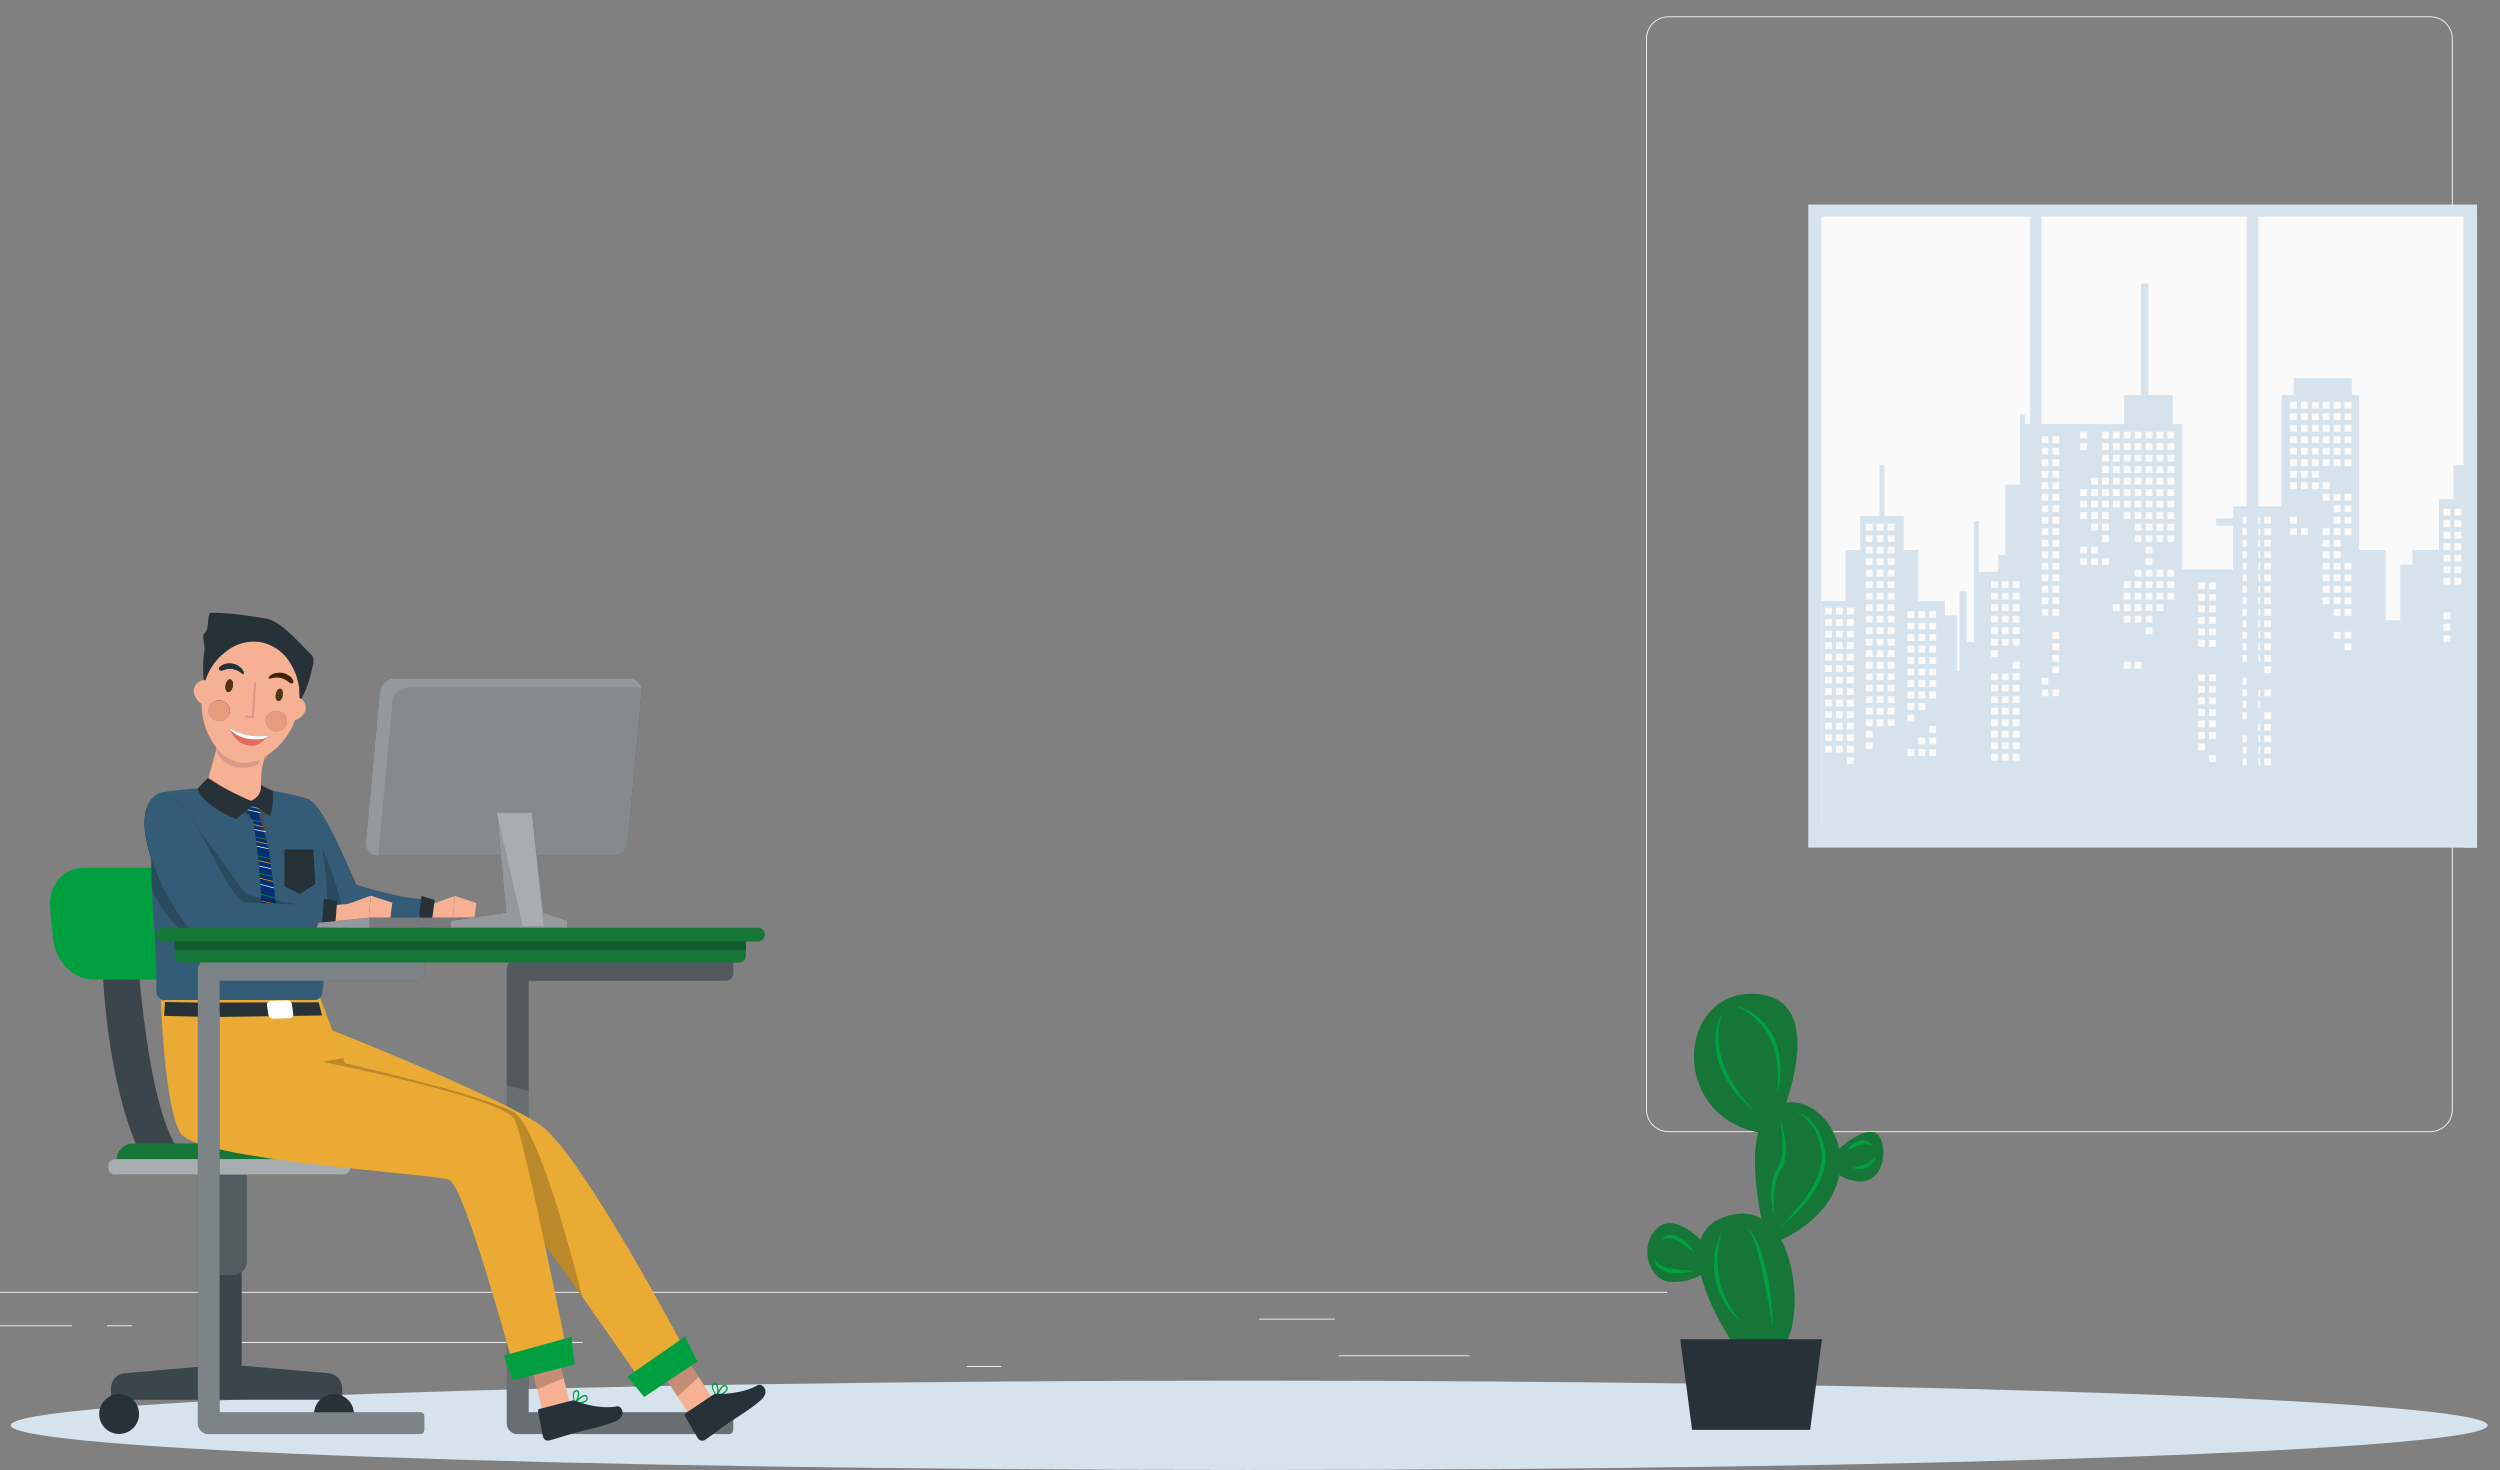 <svg xmlns="http://www.w3.org/2000/svg" xmlns:xlink="http://www.w3.org/1999/xlink" width="1227.575" height="721.8" viewBox="0 0 1227.575 721.8"><rect x="0" y="0" width="1227.575" height="721.8" fill="#808080" stroke="none"/><defs><clipPath id="a"><rect width="1227.575" height="721.8" transform="translate(150)" fill="none"/></clipPath><clipPath id="b"><rect width="1383.541" height="721.8" fill="none"/></clipPath><clipPath id="c"><rect width="968.575" height="721.8" transform="translate(248.575 -3)" fill="none"/></clipPath><clipPath id="d"><rect width="29.774" height="28.844" fill="none"/></clipPath><clipPath id="e"><rect width="24.823" height="24.322" fill="none"/></clipPath><clipPath id="f"><rect width="47.34" height="72.374" fill="none"/></clipPath><clipPath id="g"><rect width="50.794" height="68.087" fill="none"/></clipPath><clipPath id="h"><rect width="42.028" height="67.631" fill="none"/></clipPath><clipPath id="i"><rect width="968.575" height="721.8" fill="none"/></clipPath><clipPath id="j"><rect width="891.758" height="664.554" transform="translate(38.575 58.246)" fill="none"/></clipPath><clipPath id="k"><rect width="111.184" height="233.301" fill="none"/></clipPath><clipPath id="l"><rect width="111.184" height="64.742" fill="none"/></clipPath><clipPath id="m"><rect width="113.511" height="72.597" fill="none"/></clipPath><clipPath id="n"><rect width="20.118" height="54.719" fill="none"/></clipPath><clipPath id="o"><rect width="41.692" height="108.345" fill="none"/></clipPath><clipPath id="p"><rect width="118.817" height="7.659" fill="none"/></clipPath><clipPath id="q"><rect width="67.798" height="67.041" fill="#355c76"/></clipPath><clipPath id="r"><rect width="19.141" height="44.429" fill="none"/></clipPath><clipPath id="s"><rect width="192.138" height="174.587" fill="none"/></clipPath><clipPath id="t"><rect width="19.48" height="24.166" fill="none"/></clipPath><clipPath id="u"><rect width="127.753" height="117.176" fill="none"/></clipPath><clipPath id="v"><rect width="17.207" height="23.104" fill="none"/></clipPath><clipPath id="w"><rect width="199.641" height="179.926" fill="none"/></clipPath><clipPath id="x"><path d="M127.24,192.691l4.664,1.935,4.081,2.563s5.431,31.133,3.909,57.415l4.569,3.753,4.824-3.879S143.3,206.21,141.143,196.8l.935-2.254,2.2-4.678-4.061-2.117-6.43,1.405h-4.5Z" transform="translate(-127.24 -187.752)" fill="#424e5b"/></clipPath><clipPath id="y"><rect width="81.184" height="61.703" fill="none"/></clipPath><clipPath id="z"><rect width="91.088" height="76.31" fill="#355c76"/></clipPath><clipPath id="aa"><rect width="81.261" height="4.974" fill="none"/></clipPath><clipPath id="ab"><rect width="55.405" height="4.974" fill="none"/></clipPath><clipPath id="ac"><rect width="135.453" height="87.099" fill="none"/></clipPath><clipPath id="ad"><rect width="129.219" height="82.623" fill="none"/></clipPath><clipPath id="ae"><rect width="57.089" height="56.562" fill="none"/></clipPath><clipPath id="af"><rect width="22.856" height="55.783" fill="none"/></clipPath><clipPath id="ag"><rect width="111.188" height="233.314" fill="none"/></clipPath><clipPath id="ah"><rect width="280.554" height="5.944" fill="none"/></clipPath></defs><g transform="translate(-150)"><g clip-path="url(#a)"><rect width="968.575" height="0.484" transform="translate(0 634.312)" fill="#ebebeb"/><rect width="64.162" height="0.484" transform="translate(807.364 665.493)" fill="#ebebeb"/><rect width="16.84" height="0.484" transform="translate(624.783 670.748)" fill="#ebebeb"/><rect width="37.178" height="0.484" transform="translate(768.247 647.504)" fill="#ebebeb"/><rect width="83.671" height="0.484" transform="translate(101.621 650.759)" fill="#ebebeb"/><rect width="12.268" height="0.484" transform="translate(202.541 650.759)" fill="#ebebeb"/><rect width="181.465" height="0.482" transform="translate(254.679 658.939)" fill="#ebebeb"/><g transform="translate(958.237 8)"><g transform="translate(0)"><path d="M423.326,547.917H49.264A11.07,11.07,0,0,1,38.207,536.86V11.057A11.071,11.071,0,0,1,49.264,0H423.326a11.07,11.07,0,0,1,11.055,11.057v525.8a11.069,11.069,0,0,1-11.055,11.057M49.264.484A10.584,10.584,0,0,0,38.691,11.057v525.8a10.584,10.584,0,0,0,10.573,10.573H423.326A10.585,10.585,0,0,0,433.9,536.86V11.057A10.585,10.585,0,0,0,423.326.484Z" transform="translate(-38.207)" fill="#ebebeb"/><path d="M0,0H328.378V315.763H0Z" transform="translate(79.683 92.443)" fill="#d7e3ec"/><rect width="321.933" height="298.928" transform="translate(86.128 98.376)" fill="#fafafa"/><path d="M94.56,223.544V198.57H101.7V181.92h9.513V156.947h2.377V181.92H123.1v16.65h7.135v24.974h13.082v7.135h5.947v27.353h1.189V218.786h3.566V243.76h3.568V184.3h2.379v24.974h9.513v-8.324h3.568V166.46h7.135V131.973h2.379v4.758h48.758V122.46h8.326V67.754h3.566V122.46h11.892v14.271h4.758v71.353h24.974V186.678h-8.324V183.11h8.324v-5.945h23.784V122.46h5.947v-8.326H343.11v8.326h3.566V198.57h13.082v34.487h7.137V205.7h5.945V198.57h13.082V173.6h7.136v-16.65h8.324V131.973H404.6V340.325H82.668V223.544Z" transform="translate(3.46 63.496)" fill="#d7e3ec"/><rect width="3.369" height="3.369" transform="translate(213.203 203.955)" fill="#fafafa"/><rect width="3.369" height="3.369" transform="translate(213.203 209.604)" fill="#fafafa"/><rect width="3.369" height="3.371" transform="translate(213.203 232.198)" fill="#fafafa"/><rect width="3.369" height="3.369" transform="translate(213.203 237.849)" fill="#fafafa"/><rect width="3.369" height="3.371" transform="translate(213.203 243.496)" fill="#fafafa"/><rect width="3.369" height="3.371" transform="translate(213.203 260.442)" fill="#fafafa"/><rect width="3.369" height="3.369" transform="translate(213.203 266.093)" fill="#fafafa"/><rect width="3.369" height="3.371" transform="translate(218.555 226.55)" fill="#fafafa"/><rect width="3.369" height="3.371" transform="translate(218.555 232.198)" fill="#fafafa"/><rect width="3.369" height="3.369" transform="translate(218.555 237.849)" fill="#fafafa"/><rect width="3.369" height="3.371" transform="translate(218.555 243.496)" fill="#fafafa"/><rect width="3.369" height="3.369" transform="translate(218.555 249.147)" fill="#fafafa"/><rect width="3.369" height="3.371" transform="translate(218.555 260.442)" fill="#fafafa"/><rect width="3.369" height="3.369" transform="translate(218.555 266.093)" fill="#fafafa"/><rect width="3.369" height="3.369" transform="translate(223.906 203.955)" fill="#fafafa"/><rect width="3.369" height="3.369" transform="translate(223.906 209.604)" fill="#fafafa"/><rect width="3.369" height="3.369" transform="translate(223.906 215.254)" fill="#fafafa"/><rect width="3.369" height="3.369" transform="translate(223.906 220.901)" fill="#fafafa"/><rect width="3.369" height="3.371" transform="translate(223.906 226.55)" fill="#fafafa"/><rect width="3.369" height="3.371" transform="translate(223.906 232.198)" fill="#fafafa"/><rect width="3.369" height="3.369" transform="translate(223.906 237.849)" fill="#fafafa"/><rect width="3.369" height="3.371" transform="translate(223.906 243.496)" fill="#fafafa"/><rect width="3.369" height="3.369" transform="translate(223.906 249.147)" fill="#fafafa"/><rect width="3.369" height="3.369" transform="translate(223.906 254.795)" fill="#fafafa"/><rect width="3.369" height="3.369" transform="translate(223.906 266.093)" fill="#fafafa"/><rect width="3.369" height="3.369" transform="translate(229.258 203.955)" fill="#fafafa"/><rect width="3.369" height="3.369" transform="translate(229.258 209.604)" fill="#fafafa"/><rect width="3.369" height="3.369" transform="translate(229.258 215.254)" fill="#fafafa"/><rect width="3.369" height="3.369" transform="translate(229.258 220.901)" fill="#fafafa"/><rect width="3.369" height="3.371" transform="translate(229.258 226.55)" fill="#fafafa"/><rect width="3.369" height="3.371" transform="translate(229.258 232.198)" fill="#fafafa"/><rect width="3.369" height="3.369" transform="translate(229.258 237.849)" fill="#fafafa"/><rect width="3.369" height="3.371" transform="translate(229.258 288.686)" fill="#fafafa"/><rect width="3.369" height="3.369" transform="translate(234.61 203.955)" fill="#fafafa"/><rect width="3.369" height="3.369" transform="translate(234.61 209.604)" fill="#fafafa"/><rect width="3.369" height="3.369" transform="translate(234.61 215.254)" fill="#fafafa"/><rect width="3.369" height="3.369" transform="translate(234.61 220.901)" fill="#fafafa"/><rect width="3.369" height="3.371" transform="translate(234.61 226.55)" fill="#fafafa"/><rect width="3.369" height="3.371" transform="translate(234.61 232.198)" fill="#fafafa"/><rect width="3.369" height="3.369" transform="translate(234.61 237.849)" fill="#fafafa"/><rect width="3.369" height="3.371" transform="translate(234.61 243.496)" fill="#fafafa"/><rect width="3.369" height="3.371" transform="translate(234.61 277.388)" fill="#fafafa"/><rect width="3.369" height="3.369" transform="translate(234.61 283.039)" fill="#fafafa"/><rect width="3.369" height="3.371" transform="translate(234.61 288.686)" fill="#fafafa"/><rect width="3.369" height="3.371" transform="translate(234.61 294.335)" fill="#fafafa"/><rect width="3.369" height="3.369" transform="translate(234.61 316.933)" fill="#fafafa"/><rect width="3.369" height="3.369" transform="translate(239.961 203.955)" fill="#fafafa"/><rect width="3.369" height="3.369" transform="translate(239.961 209.604)" fill="#fafafa"/><rect width="3.369" height="3.369" transform="translate(239.961 215.254)" fill="#fafafa"/><rect width="3.369" height="3.369" transform="translate(239.961 220.901)" fill="#fafafa"/><rect width="3.369" height="3.371" transform="translate(239.961 226.55)" fill="#fafafa"/><rect width="3.369" height="3.371" transform="translate(239.961 232.198)" fill="#fafafa"/><rect width="3.369" height="3.369" transform="translate(239.961 237.849)" fill="#fafafa"/><rect width="3.369" height="3.371" transform="translate(239.961 243.496)" fill="#fafafa"/><rect width="3.369" height="3.369" transform="translate(239.961 249.147)" fill="#fafafa"/><rect width="3.369" height="3.369" transform="translate(239.961 254.795)" fill="#fafafa"/><rect width="3.369" height="3.371" transform="translate(239.961 271.74)" fill="#fafafa"/><rect width="3.369" height="3.371" transform="translate(239.961 277.388)" fill="#fafafa"/><rect width="3.369" height="3.369" transform="translate(239.961 283.039)" fill="#fafafa"/><rect width="3.369" height="3.371" transform="translate(239.961 288.686)" fill="#fafafa"/><rect width="3.369" height="3.371" transform="translate(239.961 294.335)" fill="#fafafa"/><rect width="3.369" height="3.369" transform="translate(239.961 316.933)" fill="#fafafa"/><rect width="3.369" height="3.369" transform="translate(245.313 203.955)" fill="#fafafa"/><rect width="3.369" height="3.369" transform="translate(245.313 209.604)" fill="#fafafa"/><rect width="3.369" height="3.369" transform="translate(245.313 215.254)" fill="#fafafa"/><rect width="3.369" height="3.369" transform="translate(245.313 220.901)" fill="#fafafa"/><rect width="3.369" height="3.371" transform="translate(245.313 226.55)" fill="#fafafa"/><rect width="3.369" height="3.371" transform="translate(245.313 232.198)" fill="#fafafa"/><rect width="3.369" height="3.369" transform="translate(245.313 237.849)" fill="#fafafa"/><rect width="3.369" height="3.371" transform="translate(245.313 243.496)" fill="#fafafa"/><rect width="3.369" height="3.369" transform="translate(245.313 249.147)" fill="#fafafa"/><rect width="3.369" height="3.369" transform="translate(245.313 254.795)" fill="#fafafa"/><rect width="3.369" height="3.371" transform="translate(245.313 260.442)" fill="#fafafa"/><rect width="3.369" height="3.369" transform="translate(245.313 266.093)" fill="#fafafa"/><rect width="3.369" height="3.371" transform="translate(245.313 271.74)" fill="#fafafa"/><rect width="3.369" height="3.371" transform="translate(245.313 277.388)" fill="#fafafa"/><rect width="3.369" height="3.369" transform="translate(245.313 283.039)" fill="#fafafa"/><rect width="3.369" height="3.371" transform="translate(245.313 288.686)" fill="#fafafa"/><rect width="3.369" height="3.371" transform="translate(245.313 294.335)" fill="#fafafa"/><rect width="3.369" height="3.369" transform="translate(245.313 299.985)" fill="#fafafa"/><rect width="3.369" height="3.369" transform="translate(250.663 203.955)" fill="#fafafa"/><rect width="3.369" height="3.369" transform="translate(250.663 209.604)" fill="#fafafa"/><rect width="3.369" height="3.369" transform="translate(250.663 215.254)" fill="#fafafa"/><rect width="3.369" height="3.369" transform="translate(250.663 220.901)" fill="#fafafa"/><rect width="3.369" height="3.371" transform="translate(250.663 226.55)" fill="#fafafa"/><rect width="3.369" height="3.371" transform="translate(250.663 232.198)" fill="#fafafa"/><rect width="3.369" height="3.369" transform="translate(250.663 237.849)" fill="#fafafa"/><rect width="3.369" height="3.371" transform="translate(250.663 243.496)" fill="#fafafa"/><rect width="3.369" height="3.369" transform="translate(250.663 249.147)" fill="#fafafa"/><rect width="3.369" height="3.369" transform="translate(250.663 254.795)" fill="#fafafa"/><rect width="3.369" height="3.371" transform="translate(250.663 271.74)" fill="#fafafa"/><rect width="3.369" height="3.371" transform="translate(250.663 277.388)" fill="#fafafa"/><rect width="3.369" height="3.369" transform="translate(250.663 283.039)" fill="#fafafa"/><rect width="3.369" height="3.371" transform="translate(250.663 288.686)" fill="#fafafa"/><rect width="3.369" height="3.369" transform="translate(256.016 203.955)" fill="#fafafa"/><rect width="3.369" height="3.369" transform="translate(256.016 209.604)" fill="#fafafa"/><rect width="3.369" height="3.369" transform="translate(256.016 215.254)" fill="#fafafa"/><rect width="3.369" height="3.369" transform="translate(256.016 220.901)" fill="#fafafa"/><rect width="3.369" height="3.371" transform="translate(256.016 226.55)" fill="#fafafa"/><rect width="3.369" height="3.371" transform="translate(256.016 232.198)" fill="#fafafa"/><rect width="3.369" height="3.369" transform="translate(256.016 237.849)" fill="#fafafa"/><rect width="3.369" height="3.371" transform="translate(256.016 243.496)" fill="#fafafa"/><rect width="3.369" height="3.369" transform="translate(256.016 249.147)" fill="#fafafa"/><rect width="3.369" height="3.369" transform="translate(256.016 254.795)" fill="#fafafa"/><rect width="3.369" height="3.371" transform="translate(256.016 271.74)" fill="#fafafa"/><rect width="3.369" height="3.371" transform="translate(256.016 277.388)" fill="#fafafa"/><rect width="3.369" height="3.369" transform="translate(256.016 283.039)" fill="#fafafa"/><rect width="3.371" height="3.369" transform="translate(316.269 189.289)" fill="#fafafa"/><rect width="3.371" height="3.369" transform="translate(316.269 194.937)" fill="#fafafa"/><rect width="3.371" height="3.369" transform="translate(316.269 200.586)" fill="#fafafa"/><rect width="3.371" height="3.369" transform="translate(316.269 206.235)" fill="#fafafa"/><rect width="3.371" height="3.371" transform="translate(316.269 211.882)" fill="#fafafa"/><rect width="3.371" height="3.369" transform="translate(316.269 217.532)" fill="#fafafa"/><rect width="3.371" height="3.369" transform="translate(316.269 223.181)" fill="#fafafa"/><rect width="3.371" height="3.369" transform="translate(316.269 228.83)" fill="#fafafa"/><rect width="3.371" height="3.369" transform="translate(316.269 245.776)" fill="#fafafa"/><rect width="3.371" height="3.369" transform="translate(316.269 251.425)" fill="#fafafa"/><rect width="3.371" height="3.369" transform="translate(321.621 189.289)" fill="#fafafa"/><rect width="3.371" height="3.369" transform="translate(321.621 194.937)" fill="#fafafa"/><rect width="3.371" height="3.369" transform="translate(321.621 200.586)" fill="#fafafa"/><rect width="3.371" height="3.369" transform="translate(321.621 206.235)" fill="#fafafa"/><rect width="3.371" height="3.371" transform="translate(321.621 211.882)" fill="#fafafa"/><rect width="3.371" height="3.369" transform="translate(321.621 217.532)" fill="#fafafa"/><rect width="3.371" height="3.369" transform="translate(321.621 223.181)" fill="#fafafa"/><rect width="3.371" height="3.369" transform="translate(321.621 228.83)" fill="#fafafa"/><rect width="3.371" height="3.369" transform="translate(321.621 251.425)" fill="#fafafa"/><rect width="3.371" height="3.369" transform="translate(326.974 189.289)" fill="#fafafa"/><rect width="3.371" height="3.369" transform="translate(326.974 194.937)" fill="#fafafa"/><rect width="3.371" height="3.369" transform="translate(326.974 200.586)" fill="#fafafa"/><rect width="3.371" height="3.369" transform="translate(326.974 206.235)" fill="#fafafa"/><rect width="3.371" height="3.371" transform="translate(326.974 211.882)" fill="#fafafa"/><rect width="3.371" height="3.369" transform="translate(326.974 217.532)" fill="#fafafa"/><rect width="3.371" height="3.369" transform="translate(326.974 223.181)" fill="#fafafa"/><rect width="3.371" height="3.369" transform="translate(326.974 228.83)" fill="#fafafa"/><rect width="3.371" height="3.369" transform="translate(332.324 189.289)" fill="#fafafa"/><rect width="3.371" height="3.369" transform="translate(332.324 194.937)" fill="#fafafa"/><rect width="3.371" height="3.369" transform="translate(332.324 200.586)" fill="#fafafa"/><rect width="3.371" height="3.369" transform="translate(332.324 206.235)" fill="#fafafa"/><rect width="3.371" height="3.371" transform="translate(332.324 211.882)" fill="#fafafa"/><rect width="3.371" height="3.369" transform="translate(332.324 217.532)" fill="#fafafa"/><rect width="3.371" height="3.369" transform="translate(332.324 228.83)" fill="#fafafa"/><rect width="3.371" height="3.369" transform="translate(332.324 234.479)" fill="#fafafa"/><rect width="3.371" height="3.369" transform="translate(332.324 251.425)" fill="#fafafa"/><rect width="3.371" height="3.369" transform="translate(332.324 257.073)" fill="#fafafa"/><rect width="3.371" height="3.369" transform="translate(332.324 262.724)" fill="#fafafa"/><rect width="3.371" height="3.369" transform="translate(332.324 268.373)" fill="#fafafa"/><rect width="3.371" height="3.369" transform="translate(332.324 274.022)" fill="#fafafa"/><rect width="3.371" height="3.369" transform="translate(332.324 279.67)" fill="#fafafa"/><rect width="3.371" height="3.369" transform="translate(332.324 285.319)" fill="#fafafa"/><rect width="3.371" height="3.369" transform="translate(337.676 189.289)" fill="#fafafa"/><rect width="3.371" height="3.369" transform="translate(337.676 194.937)" fill="#fafafa"/><rect width="3.371" height="3.369" transform="translate(337.676 200.586)" fill="#fafafa"/><rect width="3.371" height="3.369" transform="translate(337.676 206.235)" fill="#fafafa"/><rect width="3.371" height="3.371" transform="translate(337.676 211.882)" fill="#fafafa"/><rect width="3.371" height="3.369" transform="translate(337.676 217.532)" fill="#fafafa"/><rect width="3.371" height="3.369" transform="translate(337.676 234.479)" fill="#fafafa"/><rect width="3.371" height="3.369" transform="translate(337.676 240.127)" fill="#fafafa"/><rect width="3.371" height="3.369" transform="translate(337.676 245.776)" fill="#fafafa"/><rect width="3.371" height="3.369" transform="translate(337.676 251.425)" fill="#fafafa"/><rect width="3.371" height="3.369" transform="translate(337.676 257.073)" fill="#fafafa"/><rect width="3.371" height="3.369" transform="translate(337.676 262.724)" fill="#fafafa"/><rect width="3.371" height="3.369" transform="translate(337.676 268.373)" fill="#fafafa"/><rect width="3.371" height="3.369" transform="translate(337.676 274.022)" fill="#fafafa"/><rect width="3.371" height="3.369" transform="translate(337.676 279.67)" fill="#fafafa"/><rect width="3.371" height="3.369" transform="translate(337.676 285.319)" fill="#fafafa"/><rect width="3.371" height="3.369" transform="translate(337.676 290.968)" fill="#fafafa"/><rect width="3.371" height="3.369" transform="translate(337.676 302.265)" fill="#fafafa"/><rect width="3.371" height="3.369" transform="translate(343.027 189.289)" fill="#fafafa"/><rect width="3.371" height="3.369" transform="translate(343.027 194.937)" fill="#fafafa"/><rect width="3.371" height="3.369" transform="translate(343.027 200.586)" fill="#fafafa"/><rect width="3.371" height="3.369" transform="translate(343.027 206.235)" fill="#fafafa"/><rect width="3.371" height="3.371" transform="translate(343.027 211.882)" fill="#fafafa"/><rect width="3.371" height="3.369" transform="translate(343.027 217.532)" fill="#fafafa"/><rect width="3.371" height="3.369" transform="translate(343.027 234.479)" fill="#fafafa"/><rect width="3.371" height="3.369" transform="translate(343.027 240.127)" fill="#fafafa"/><rect width="3.371" height="3.369" transform="translate(343.027 245.776)" fill="#fafafa"/><rect width="3.371" height="3.369" transform="translate(343.027 251.425)" fill="#fafafa"/><rect width="3.371" height="3.369" transform="translate(343.027 268.373)" fill="#fafafa"/><rect width="3.371" height="3.369" transform="translate(343.027 274.022)" fill="#fafafa"/><rect width="3.371" height="3.369" transform="translate(343.027 279.67)" fill="#fafafa"/><rect width="3.371" height="3.369" transform="translate(343.027 285.319)" fill="#fafafa"/><rect width="3.371" height="3.369" transform="translate(343.027 290.968)" fill="#fafafa"/><rect width="3.371" height="3.369" transform="translate(343.027 302.265)" fill="#fafafa"/><rect width="3.371" height="3.369" transform="translate(343.027 307.914)" fill="#fafafa"/><rect width="3.369" height="3.369" transform="translate(391.587 241.813)" fill="#fafafa"/><rect width="3.369" height="3.369" transform="translate(391.587 247.461)" fill="#fafafa"/><rect width="3.369" height="3.369" transform="translate(391.587 253.11)" fill="#fafafa"/><rect width="3.369" height="3.369" transform="translate(391.587 258.759)" fill="#fafafa"/><rect width="3.369" height="3.369" transform="translate(391.587 264.407)" fill="#fafafa"/><rect width="3.369" height="3.369" transform="translate(391.587 270.056)" fill="#fafafa"/><rect width="3.369" height="3.369" transform="translate(391.587 275.705)" fill="#fafafa"/><rect width="3.369" height="3.369" transform="translate(391.587 292.653)" fill="#fafafa"/><rect width="3.369" height="3.369" transform="translate(391.587 298.302)" fill="#fafafa"/><rect width="3.369" height="3.369" transform="translate(391.587 303.951)" fill="#fafafa"/><rect width="3.369" height="3.369" transform="translate(396.94 241.813)" fill="#fafafa"/><rect width="3.369" height="3.369" transform="translate(396.94 247.461)" fill="#fafafa"/><rect width="3.369" height="3.369" transform="translate(396.94 253.11)" fill="#fafafa"/><rect width="3.369" height="3.369" transform="translate(396.94 258.759)" fill="#fafafa"/><rect width="3.369" height="3.369" transform="translate(396.94 264.407)" fill="#fafafa"/><rect width="3.369" height="3.369" transform="translate(396.94 270.056)" fill="#fafafa"/><rect width="3.369" height="3.369" transform="translate(396.94 275.705)" fill="#fafafa"/><rect width="4.839" height="3.369" transform="translate(402.29 241.813)" fill="#fafafa"/><rect width="4.839" height="3.369" transform="translate(402.29 247.461)" fill="#fafafa"/><rect width="4.839" height="3.369" transform="translate(402.29 253.11)" fill="#fafafa"/><rect width="4.839" height="3.369" transform="translate(402.29 258.759)" fill="#fafafa"/><rect width="4.839" height="3.369" transform="translate(402.29 264.407)" fill="#fafafa"/><rect width="4.839" height="3.369" transform="translate(402.29 270.056)" fill="#fafafa"/><rect width="4.839" height="3.369" transform="translate(402.29 275.705)" fill="#fafafa"/><rect width="3.369" height="3.369" transform="translate(107.955 249.147)" fill="#fafafa"/><rect width="3.369" height="3.369" transform="translate(107.955 254.795)" fill="#fafafa"/><rect width="3.369" height="3.371" transform="translate(107.955 260.442)" fill="#fafafa"/><rect width="3.369" height="3.369" transform="translate(107.955 266.093)" fill="#fafafa"/><rect width="3.369" height="3.371" transform="translate(107.955 271.74)" fill="#fafafa"/><rect width="3.369" height="3.371" transform="translate(107.955 277.388)" fill="#fafafa"/><rect width="3.369" height="3.369" transform="translate(107.955 283.039)" fill="#fafafa"/><rect width="3.369" height="3.371" transform="translate(107.955 288.686)" fill="#fafafa"/><rect width="3.369" height="3.371" transform="translate(107.955 294.335)" fill="#fafafa"/><rect width="3.369" height="3.369" transform="translate(107.955 299.985)" fill="#fafafa"/><rect width="3.369" height="3.371" transform="translate(107.955 305.634)" fill="#fafafa"/><rect width="3.369" height="3.369" transform="translate(107.955 311.285)" fill="#fafafa"/><rect width="3.369" height="3.369" transform="translate(107.955 316.933)" fill="#fafafa"/><rect width="3.369" height="3.369" transform="translate(107.955 322.582)" fill="#fafafa"/><rect width="3.369" height="3.371" transform="translate(107.955 328.229)" fill="#fafafa"/><rect width="3.369" height="3.369" transform="translate(107.955 333.879)" fill="#fafafa"/><rect width="3.369" height="3.371" transform="translate(107.955 339.526)" fill="#fafafa"/><rect width="3.369" height="3.371" transform="translate(107.955 345.175)" fill="#fafafa"/><rect width="3.369" height="3.369" transform="translate(107.955 350.826)" fill="#fafafa"/><rect width="3.369" height="3.369" transform="translate(107.955 356.474)" fill="#fafafa"/><rect width="3.369" height="3.369" transform="translate(113.308 249.147)" fill="#fafafa"/><rect width="3.369" height="3.369" transform="translate(113.308 254.795)" fill="#fafafa"/><rect width="3.369" height="3.371" transform="translate(113.308 260.442)" fill="#fafafa"/><rect width="3.369" height="3.369" transform="translate(113.308 266.093)" fill="#fafafa"/><rect width="3.369" height="3.371" transform="translate(113.308 271.74)" fill="#fafafa"/><rect width="3.369" height="3.371" transform="translate(113.308 277.388)" fill="#fafafa"/><rect width="3.369" height="3.369" transform="translate(113.308 283.039)" fill="#fafafa"/><rect width="3.369" height="3.371" transform="translate(113.308 288.686)" fill="#fafafa"/><rect width="3.369" height="3.371" transform="translate(113.308 294.335)" fill="#fafafa"/><rect width="3.369" height="3.369" transform="translate(113.308 299.985)" fill="#fafafa"/><rect width="3.369" height="3.371" transform="translate(113.308 305.634)" fill="#fafafa"/><rect width="3.369" height="3.369" transform="translate(113.308 311.285)" fill="#fafafa"/><rect width="3.369" height="3.369" transform="translate(113.308 316.933)" fill="#fafafa"/><rect width="3.369" height="3.369" transform="translate(113.308 322.582)" fill="#fafafa"/><rect width="3.369" height="3.371" transform="translate(113.308 328.229)" fill="#fafafa"/><rect width="3.369" height="3.369" transform="translate(113.308 333.879)" fill="#fafafa"/><rect width="3.369" height="3.371" transform="translate(113.308 339.526)" fill="#fafafa"/><rect width="3.369" height="3.371" transform="translate(113.308 345.175)" fill="#fafafa"/><rect width="3.369" height="3.369" transform="translate(118.66 249.147)" fill="#fafafa"/><rect width="3.369" height="3.369" transform="translate(118.66 254.795)" fill="#fafafa"/><rect width="3.369" height="3.371" transform="translate(118.66 260.442)" fill="#fafafa"/><rect width="3.369" height="3.369" transform="translate(118.66 266.093)" fill="#fafafa"/><rect width="3.369" height="3.371" transform="translate(118.66 271.74)" fill="#fafafa"/><rect width="3.369" height="3.371" transform="translate(118.66 277.388)" fill="#fafafa"/><rect width="3.369" height="3.369" transform="translate(118.66 283.039)" fill="#fafafa"/><rect width="3.369" height="3.371" transform="translate(118.66 288.686)" fill="#fafafa"/><rect width="3.369" height="3.371" transform="translate(118.66 294.335)" fill="#fafafa"/><rect width="3.369" height="3.369" transform="translate(118.66 299.985)" fill="#fafafa"/><rect width="3.369" height="3.371" transform="translate(118.66 305.634)" fill="#fafafa"/><rect width="3.369" height="3.369" transform="translate(118.66 311.285)" fill="#fafafa"/><rect width="3.369" height="3.369" transform="translate(118.66 316.933)" fill="#fafafa"/><rect width="3.369" height="3.369" transform="translate(118.66 322.582)" fill="#fafafa"/><rect width="3.369" height="3.371" transform="translate(118.66 328.229)" fill="#fafafa"/><rect width="3.369" height="3.369" transform="translate(118.66 333.879)" fill="#fafafa"/><rect width="3.369" height="3.371" transform="translate(118.66 339.526)" fill="#fafafa"/><rect width="3.369" height="3.371" transform="translate(118.66 345.175)" fill="#fafafa"/><rect width="3.371" height="3.369" transform="translate(87.937 290.373)" fill="#fafafa"/><rect width="3.371" height="3.369" transform="translate(87.937 296.022)" fill="#fafafa"/><rect width="3.371" height="3.369" transform="translate(87.937 301.671)" fill="#fafafa"/><rect width="3.371" height="3.369" transform="translate(87.937 307.319)" fill="#fafafa"/><rect width="3.371" height="3.369" transform="translate(87.937 312.968)" fill="#fafafa"/><rect width="3.371" height="3.369" transform="translate(87.937 318.617)" fill="#fafafa"/><rect width="3.371" height="3.369" transform="translate(87.937 324.265)" fill="#fafafa"/><rect width="3.371" height="3.369" transform="translate(87.937 329.914)" fill="#fafafa"/><rect width="3.371" height="3.369" transform="translate(87.937 335.563)" fill="#fafafa"/><rect width="3.371" height="3.369" transform="translate(87.937 341.212)" fill="#fafafa"/><rect width="3.371" height="3.369" transform="translate(87.937 346.862)" fill="#fafafa"/><rect width="3.371" height="3.369" transform="translate(87.937 352.511)" fill="#fafafa"/><rect width="3.371" height="3.369" transform="translate(87.937 358.16)" fill="#fafafa"/><rect width="3.371" height="3.369" transform="translate(93.289 290.373)" fill="#fafafa"/><rect width="3.371" height="3.369" transform="translate(93.289 296.022)" fill="#fafafa"/><rect width="3.371" height="3.369" transform="translate(93.289 301.671)" fill="#fafafa"/><rect width="3.371" height="3.369" transform="translate(93.289 307.319)" fill="#fafafa"/><rect width="3.371" height="3.369" transform="translate(93.289 312.968)" fill="#fafafa"/><rect width="3.371" height="3.369" transform="translate(93.289 318.617)" fill="#fafafa"/><rect width="3.371" height="3.369" transform="translate(93.289 324.265)" fill="#fafafa"/><rect width="3.371" height="3.369" transform="translate(93.289 329.914)" fill="#fafafa"/><rect width="3.371" height="3.369" transform="translate(93.289 335.563)" fill="#fafafa"/><rect width="3.371" height="3.369" transform="translate(93.289 341.212)" fill="#fafafa"/><rect width="3.371" height="3.369" transform="translate(93.289 346.862)" fill="#fafafa"/><rect width="3.371" height="3.369" transform="translate(93.289 352.511)" fill="#fafafa"/><rect width="3.371" height="3.369" transform="translate(93.289 358.16)" fill="#fafafa"/><rect width="3.371" height="3.369" transform="translate(98.64 290.373)" fill="#fafafa"/><rect width="3.371" height="3.369" transform="translate(98.64 296.022)" fill="#fafafa"/><rect width="3.371" height="3.369" transform="translate(98.64 301.671)" fill="#fafafa"/><rect width="3.371" height="3.369" transform="translate(98.64 307.319)" fill="#fafafa"/><rect width="3.371" height="3.369" transform="translate(98.64 312.968)" fill="#fafafa"/><rect width="3.371" height="3.369" transform="translate(98.64 318.617)" fill="#fafafa"/><rect width="3.371" height="3.369" transform="translate(98.64 324.265)" fill="#fafafa"/><rect width="3.371" height="3.369" transform="translate(98.64 329.914)" fill="#fafafa"/><rect width="3.371" height="3.369" transform="translate(98.64 335.563)" fill="#fafafa"/><rect width="3.371" height="3.369" transform="translate(98.64 341.212)" fill="#fafafa"/><rect width="3.371" height="3.369" transform="translate(98.64 346.862)" fill="#fafafa"/><rect width="3.371" height="3.369" transform="translate(98.64 352.511)" fill="#fafafa"/><rect width="3.371" height="3.369" transform="translate(98.64 358.16)" fill="#fafafa"/><rect width="3.371" height="3.369" transform="translate(98.64 363.808)" fill="#fafafa"/><rect width="3.371" height="3.369" transform="translate(128.371 292.058)" fill="#fafafa"/><rect width="3.371" height="3.369" transform="translate(128.371 297.707)" fill="#fafafa"/><rect width="3.371" height="3.369" transform="translate(128.371 303.356)" fill="#fafafa"/><rect width="3.371" height="3.369" transform="translate(128.371 309.005)" fill="#fafafa"/><rect width="3.371" height="3.369" transform="translate(128.371 314.653)" fill="#fafafa"/><rect width="3.371" height="3.369" transform="translate(128.371 320.302)" fill="#fafafa"/><rect width="3.371" height="3.369" transform="translate(128.371 325.951)" fill="#fafafa"/><rect width="3.371" height="3.369" transform="translate(128.371 331.599)" fill="#fafafa"/><rect width="3.371" height="3.369" transform="translate(128.371 337.248)" fill="#fafafa"/><rect width="3.371" height="3.369" transform="translate(128.371 342.897)" fill="#fafafa"/><rect width="3.371" height="3.369" transform="translate(128.371 359.843)" fill="#fafafa"/><rect width="3.369" height="3.369" transform="translate(133.723 292.058)" fill="#fafafa"/><rect width="3.369" height="3.369" transform="translate(133.723 297.707)" fill="#fafafa"/><rect width="3.369" height="3.369" transform="translate(133.723 303.356)" fill="#fafafa"/><rect width="3.369" height="3.369" transform="translate(133.723 309.005)" fill="#fafafa"/><rect width="3.369" height="3.369" transform="translate(133.723 314.653)" fill="#fafafa"/><rect width="3.369" height="3.369" transform="translate(133.723 320.302)" fill="#fafafa"/><rect width="3.369" height="3.369" transform="translate(133.723 325.951)" fill="#fafafa"/><rect width="3.369" height="3.369" transform="translate(133.723 331.599)" fill="#fafafa"/><rect width="3.369" height="3.369" transform="translate(133.723 337.248)" fill="#fafafa"/><rect width="3.369" height="3.369" transform="translate(133.723 354.194)" fill="#fafafa"/><rect width="3.369" height="3.369" transform="translate(133.723 359.843)" fill="#fafafa"/><rect width="3.371" height="3.369" transform="translate(139.074 292.058)" fill="#fafafa"/><rect width="3.371" height="3.369" transform="translate(139.074 297.707)" fill="#fafafa"/><rect width="3.371" height="3.369" transform="translate(139.074 303.356)" fill="#fafafa"/><rect width="3.371" height="3.369" transform="translate(139.074 309.005)" fill="#fafafa"/><rect width="3.371" height="3.369" transform="translate(139.074 314.653)" fill="#fafafa"/><rect width="3.371" height="3.369" transform="translate(139.074 320.302)" fill="#fafafa"/><rect width="3.371" height="3.369" transform="translate(139.074 325.951)" fill="#fafafa"/><rect width="3.371" height="3.369" transform="translate(139.074 331.599)" fill="#fafafa"/><rect width="3.371" height="3.369" transform="translate(139.074 348.546)" fill="#fafafa"/><rect width="3.371" height="3.369" transform="translate(139.074 354.194)" fill="#fafafa"/><rect width="3.371" height="3.369" transform="translate(139.074 359.843)" fill="#fafafa"/><rect width="3.369" height="3.369" transform="translate(188.824 206.235)" fill="#fafafa"/><rect width="3.369" height="3.371" transform="translate(188.824 211.882)" fill="#fafafa"/><rect width="3.369" height="3.369" transform="translate(188.824 217.532)" fill="#fafafa"/><rect width="3.369" height="3.369" transform="translate(188.824 223.181)" fill="#fafafa"/><rect width="3.369" height="3.369" transform="translate(188.824 228.83)" fill="#fafafa"/><rect width="3.369" height="3.369" transform="translate(188.824 234.479)" fill="#fafafa"/><rect width="3.369" height="3.369" transform="translate(188.824 240.127)" fill="#fafafa"/><rect width="3.369" height="3.369" transform="translate(188.824 245.776)" fill="#fafafa"/><rect width="3.369" height="3.369" transform="translate(188.824 251.425)" fill="#fafafa"/><rect width="3.369" height="3.369" transform="translate(188.824 257.073)" fill="#fafafa"/><rect width="3.369" height="3.369" transform="translate(188.824 262.724)" fill="#fafafa"/><rect width="3.369" height="3.369" transform="translate(188.824 268.373)" fill="#fafafa"/><rect width="3.369" height="3.369" transform="translate(188.824 274.022)" fill="#fafafa"/><rect width="3.369" height="3.369" transform="translate(188.824 279.67)" fill="#fafafa"/><rect width="3.369" height="3.369" transform="translate(188.824 285.319)" fill="#fafafa"/><rect width="3.369" height="3.369" transform="translate(188.824 290.968)" fill="#fafafa"/><rect width="3.369" height="3.369" transform="translate(188.824 296.616)" fill="#fafafa"/><rect width="3.369" height="3.369" transform="translate(188.824 307.914)" fill="#fafafa"/><rect width="3.369" height="3.369" transform="translate(188.824 313.563)" fill="#fafafa"/><rect width="3.369" height="3.369" transform="translate(188.824 319.211)" fill="#fafafa"/><rect width="3.369" height="3.369" transform="translate(188.824 324.86)" fill="#fafafa"/><rect width="3.369" height="3.369" transform="translate(188.824 330.509)" fill="#fafafa"/><rect width="3.369" height="3.369" transform="translate(194.176 206.235)" fill="#fafafa"/><rect width="3.369" height="3.371" transform="translate(194.176 211.882)" fill="#fafafa"/><rect width="3.369" height="3.369" transform="translate(194.176 217.532)" fill="#fafafa"/><rect width="3.369" height="3.369" transform="translate(194.176 223.181)" fill="#fafafa"/><rect width="3.369" height="3.369" transform="translate(194.176 228.83)" fill="#fafafa"/><rect width="3.369" height="3.369" transform="translate(194.176 234.479)" fill="#fafafa"/><rect width="3.369" height="3.369" transform="translate(194.176 240.127)" fill="#fafafa"/><rect width="3.369" height="3.369" transform="translate(194.176 245.776)" fill="#fafafa"/><rect width="3.369" height="3.369" transform="translate(194.176 251.425)" fill="#fafafa"/><rect width="3.369" height="3.369" transform="translate(194.176 257.073)" fill="#fafafa"/><rect width="3.369" height="3.369" transform="translate(194.176 262.724)" fill="#fafafa"/><rect width="3.369" height="3.369" transform="translate(194.176 268.373)" fill="#fafafa"/><rect width="3.369" height="3.369" transform="translate(194.176 274.022)" fill="#fafafa"/><rect width="3.369" height="3.369" transform="translate(194.176 279.67)" fill="#fafafa"/><rect width="3.369" height="3.369" transform="translate(194.176 285.319)" fill="#fafafa"/><rect width="3.369" height="3.369" transform="translate(194.176 290.968)" fill="#fafafa"/><rect width="3.369" height="3.369" transform="translate(194.176 324.86)" fill="#fafafa"/><rect width="3.369" height="3.369" transform="translate(194.176 330.509)" fill="#fafafa"/><rect width="3.369" height="3.369" transform="translate(199.526 206.235)" fill="#fafafa"/><rect width="3.369" height="3.371" transform="translate(199.526 211.882)" fill="#fafafa"/><rect width="3.369" height="3.369" transform="translate(199.526 217.532)" fill="#fafafa"/><rect width="3.369" height="3.369" transform="translate(199.526 223.181)" fill="#fafafa"/><rect width="3.369" height="3.369" transform="translate(199.526 228.83)" fill="#fafafa"/><rect width="3.369" height="3.369" transform="translate(199.526 234.479)" fill="#fafafa"/><rect width="3.369" height="3.369" transform="translate(199.526 240.127)" fill="#fafafa"/><rect width="3.369" height="3.369" transform="translate(199.526 245.776)" fill="#fafafa"/><rect width="3.369" height="3.369" transform="translate(199.526 251.425)" fill="#fafafa"/><rect width="3.369" height="3.369" transform="translate(199.526 257.073)" fill="#fafafa"/><rect width="3.369" height="3.369" transform="translate(199.526 262.724)" fill="#fafafa"/><rect width="3.369" height="3.369" transform="translate(199.526 268.373)" fill="#fafafa"/><rect width="3.369" height="3.369" transform="translate(199.526 274.022)" fill="#fafafa"/><rect width="3.369" height="3.369" transform="translate(199.526 279.67)" fill="#fafafa"/><rect width="3.369" height="3.369" transform="translate(199.526 285.319)" fill="#fafafa"/><rect width="3.369" height="3.369" transform="translate(199.526 290.968)" fill="#fafafa"/><rect width="3.369" height="3.369" transform="translate(199.526 302.265)" fill="#fafafa"/><rect width="3.369" height="3.369" transform="translate(199.526 307.914)" fill="#fafafa"/><rect width="3.369" height="3.369" transform="translate(199.526 313.563)" fill="#fafafa"/><rect width="3.369" height="3.369" transform="translate(199.526 319.211)" fill="#fafafa"/><rect width="3.369" height="3.369" transform="translate(199.526 330.509)" fill="#fafafa"/><rect width="3.371" height="3.371" transform="translate(169.4 277.388)" fill="#fafafa"/><rect width="3.371" height="3.369" transform="translate(169.4 283.039)" fill="#fafafa"/><rect width="3.371" height="3.371" transform="translate(169.4 288.686)" fill="#fafafa"/><rect width="3.371" height="3.371" transform="translate(169.4 294.335)" fill="#fafafa"/><rect width="3.371" height="3.369" transform="translate(169.4 299.985)" fill="#fafafa"/><rect width="3.371" height="3.371" transform="translate(169.4 305.634)" fill="#fafafa"/><rect width="3.371" height="3.369" transform="translate(169.4 311.285)" fill="#fafafa"/><rect width="3.371" height="3.369" transform="translate(169.4 322.582)" fill="#fafafa"/><rect width="3.371" height="3.371" transform="translate(169.4 328.229)" fill="#fafafa"/><rect width="3.371" height="3.369" transform="translate(169.4 333.879)" fill="#fafafa"/><rect width="3.371" height="3.371" transform="translate(169.4 339.526)" fill="#fafafa"/><rect width="3.371" height="3.371" transform="translate(169.4 345.175)" fill="#fafafa"/><rect width="3.371" height="3.369" transform="translate(169.4 350.826)" fill="#fafafa"/><rect width="3.371" height="3.369" transform="translate(169.4 356.474)" fill="#fafafa"/><rect width="3.371" height="3.371" transform="translate(169.4 362.121)" fill="#fafafa"/><rect width="3.371" height="3.371" transform="translate(174.75 277.388)" fill="#fafafa"/><rect width="3.371" height="3.369" transform="translate(174.75 283.039)" fill="#fafafa"/><rect width="3.371" height="3.371" transform="translate(174.75 288.686)" fill="#fafafa"/><rect width="3.371" height="3.371" transform="translate(174.75 294.335)" fill="#fafafa"/><rect width="3.371" height="3.369" transform="translate(174.75 299.985)" fill="#fafafa"/><rect width="3.371" height="3.371" transform="translate(174.75 305.634)" fill="#fafafa"/><rect width="3.371" height="3.369" transform="translate(174.75 322.582)" fill="#fafafa"/><rect width="3.371" height="3.371" transform="translate(174.75 328.229)" fill="#fafafa"/><rect width="3.371" height="3.369" transform="translate(174.75 333.879)" fill="#fafafa"/><rect width="3.371" height="3.371" transform="translate(174.75 339.526)" fill="#fafafa"/><rect width="3.371" height="3.371" transform="translate(174.75 345.175)" fill="#fafafa"/><rect width="3.371" height="3.369" transform="translate(174.75 350.826)" fill="#fafafa"/><rect width="3.371" height="3.369" transform="translate(174.75 356.474)" fill="#fafafa"/><rect width="3.371" height="3.371" transform="translate(174.75 362.121)" fill="#fafafa"/><rect width="3.371" height="3.371" transform="translate(180.103 277.388)" fill="#fafafa"/><rect width="3.371" height="3.369" transform="translate(180.103 283.039)" fill="#fafafa"/><rect width="3.371" height="3.371" transform="translate(180.103 288.686)" fill="#fafafa"/><rect width="3.371" height="3.371" transform="translate(180.103 294.335)" fill="#fafafa"/><rect width="3.371" height="3.369" transform="translate(180.103 299.985)" fill="#fafafa"/><rect width="3.371" height="3.371" transform="translate(180.103 305.634)" fill="#fafafa"/><rect width="3.371" height="3.369" transform="translate(180.103 316.933)" fill="#fafafa"/><rect width="3.371" height="3.369" transform="translate(180.103 322.582)" fill="#fafafa"/><rect width="3.371" height="3.371" transform="translate(180.103 328.229)" fill="#fafafa"/><rect width="3.371" height="3.369" transform="translate(180.103 333.879)" fill="#fafafa"/><rect width="3.371" height="3.371" transform="translate(180.103 339.526)" fill="#fafafa"/><rect width="3.371" height="3.371" transform="translate(180.103 345.175)" fill="#fafafa"/><rect width="3.371" height="3.369" transform="translate(180.103 350.826)" fill="#fafafa"/><rect width="3.371" height="3.369" transform="translate(180.103 356.474)" fill="#fafafa"/><rect width="3.371" height="3.371" transform="translate(180.103 362.121)" fill="#fafafa"/><rect width="3.369" height="3.369" transform="translate(292.882 245.776)" fill="#fafafa"/><rect width="3.369" height="3.369" transform="translate(292.882 251.425)" fill="#fafafa"/><rect width="3.369" height="3.369" transform="translate(292.882 257.073)" fill="#fafafa"/><rect width="3.369" height="3.369" transform="translate(292.882 262.724)" fill="#fafafa"/><rect width="3.369" height="3.369" transform="translate(292.882 268.373)" fill="#fafafa"/><rect width="3.369" height="3.369" transform="translate(292.882 274.022)" fill="#fafafa"/><rect width="3.369" height="3.369" transform="translate(292.882 279.67)" fill="#fafafa"/><rect width="3.369" height="3.369" transform="translate(292.882 285.319)" fill="#fafafa"/><rect width="3.369" height="3.369" transform="translate(292.882 290.968)" fill="#fafafa"/><rect width="3.369" height="3.369" transform="translate(292.882 296.616)" fill="#fafafa"/><rect width="3.369" height="3.369" transform="translate(292.882 302.265)" fill="#fafafa"/><rect width="3.369" height="3.369" transform="translate(292.882 307.914)" fill="#fafafa"/><rect width="3.369" height="3.369" transform="translate(292.882 313.563)" fill="#fafafa"/><rect width="3.369" height="3.369" transform="translate(292.882 324.86)" fill="#fafafa"/><rect width="3.369" height="3.369" transform="translate(292.882 330.509)" fill="#fafafa"/><rect width="3.369" height="3.369" transform="translate(292.882 336.158)" fill="#fafafa"/><rect width="3.369" height="3.369" transform="translate(292.882 341.806)" fill="#fafafa"/><rect width="3.369" height="3.369" transform="translate(292.882 353.106)" fill="#fafafa"/><rect width="3.369" height="3.369" transform="translate(292.882 358.754)" fill="#fafafa"/><rect width="3.369" height="3.369" transform="translate(292.882 364.403)" fill="#fafafa"/><rect width="3.369" height="3.369" transform="translate(298.234 245.776)" fill="#fafafa"/><rect width="3.369" height="3.369" transform="translate(298.234 251.425)" fill="#fafafa"/><rect width="3.369" height="3.369" transform="translate(298.234 257.073)" fill="#fafafa"/><rect width="3.369" height="3.369" transform="translate(298.234 262.724)" fill="#fafafa"/><rect width="3.369" height="3.369" transform="translate(298.234 268.373)" fill="#fafafa"/><rect width="3.369" height="3.369" transform="translate(298.234 274.022)" fill="#fafafa"/><rect width="3.369" height="3.369" transform="translate(298.234 279.67)" fill="#fafafa"/><rect width="3.369" height="3.369" transform="translate(298.234 285.319)" fill="#fafafa"/><rect width="3.369" height="3.369" transform="translate(298.234 290.968)" fill="#fafafa"/><rect width="3.369" height="3.369" transform="translate(298.234 296.616)" fill="#fafafa"/><rect width="3.369" height="3.369" transform="translate(298.234 302.265)" fill="#fafafa"/><rect width="3.369" height="3.369" transform="translate(298.234 307.914)" fill="#fafafa"/><rect width="3.369" height="3.369" transform="translate(298.234 313.563)" fill="#fafafa"/><rect width="3.369" height="3.369" transform="translate(298.234 330.509)" fill="#fafafa"/><rect width="3.369" height="3.369" transform="translate(298.234 336.158)" fill="#fafafa"/><rect width="3.369" height="3.369" transform="translate(298.234 347.457)" fill="#fafafa"/><rect width="3.369" height="3.369" transform="translate(298.234 353.106)" fill="#fafafa"/><rect width="3.369" height="3.369" transform="translate(298.234 358.754)" fill="#fafafa"/><rect width="3.369" height="3.369" transform="translate(298.234 364.403)" fill="#fafafa"/><rect width="3.369" height="3.369" transform="translate(303.584 245.776)" fill="#fafafa"/><rect width="3.369" height="3.369" transform="translate(303.584 251.425)" fill="#fafafa"/><rect width="3.369" height="3.369" transform="translate(303.584 257.073)" fill="#fafafa"/><rect width="3.369" height="3.369" transform="translate(303.584 262.724)" fill="#fafafa"/><rect width="3.369" height="3.369" transform="translate(303.584 268.373)" fill="#fafafa"/><rect width="3.369" height="3.369" transform="translate(303.584 274.022)" fill="#fafafa"/><rect width="3.369" height="3.369" transform="translate(303.584 279.67)" fill="#fafafa"/><rect width="3.369" height="3.369" transform="translate(303.584 285.319)" fill="#fafafa"/><rect width="3.369" height="3.369" transform="translate(303.584 290.968)" fill="#fafafa"/><rect width="3.369" height="3.369" transform="translate(303.584 296.616)" fill="#fafafa"/><rect width="3.369" height="3.369" transform="translate(303.584 302.265)" fill="#fafafa"/><rect width="3.369" height="3.369" transform="translate(303.584 307.914)" fill="#fafafa"/><rect width="3.369" height="3.369" transform="translate(303.584 313.563)" fill="#fafafa"/><rect width="3.369" height="3.369" transform="translate(303.584 319.211)" fill="#fafafa"/><rect width="3.369" height="3.369" transform="translate(303.584 330.509)" fill="#fafafa"/><rect width="3.369" height="3.369" transform="translate(303.584 341.806)" fill="#fafafa"/><rect width="3.369" height="3.369" transform="translate(303.584 347.457)" fill="#fafafa"/><rect width="3.369" height="3.369" transform="translate(303.584 353.106)" fill="#fafafa"/><rect width="3.369" height="3.369" transform="translate(303.584 358.754)" fill="#fafafa"/><rect width="3.369" height="3.369" transform="translate(303.584 364.403)" fill="#fafafa"/><rect width="3.371" height="3.369" transform="translate(271.079 277.985)" fill="#fafafa"/><rect width="3.371" height="3.369" transform="translate(271.079 283.634)" fill="#fafafa"/><rect width="3.371" height="3.369" transform="translate(271.079 289.282)" fill="#fafafa"/><rect width="3.371" height="3.369" transform="translate(271.079 294.931)" fill="#fafafa"/><rect width="3.371" height="3.369" transform="translate(271.079 300.58)" fill="#fafafa"/><rect width="3.371" height="3.369" transform="translate(271.079 306.229)" fill="#fafafa"/><rect width="3.371" height="3.369" transform="translate(271.079 323.177)" fill="#fafafa"/><rect width="3.371" height="3.369" transform="translate(271.079 328.826)" fill="#fafafa"/><rect width="3.371" height="3.369" transform="translate(271.079 334.474)" fill="#fafafa"/><rect width="3.371" height="3.369" transform="translate(271.079 340.123)" fill="#fafafa"/><rect width="3.371" height="3.369" transform="translate(271.079 345.772)" fill="#fafafa"/><rect width="3.371" height="3.369" transform="translate(271.079 351.42)" fill="#fafafa"/><rect width="3.371" height="3.369" transform="translate(271.079 357.069)" fill="#fafafa"/><rect width="3.369" height="3.369" transform="translate(276.431 277.985)" fill="#fafafa"/><rect width="3.369" height="3.369" transform="translate(276.431 283.634)" fill="#fafafa"/><rect width="3.369" height="3.369" transform="translate(276.431 289.282)" fill="#fafafa"/><rect width="3.369" height="3.369" transform="translate(276.431 294.931)" fill="#fafafa"/><rect width="3.369" height="3.369" transform="translate(276.431 300.58)" fill="#fafafa"/><rect width="3.369" height="3.369" transform="translate(276.431 306.229)" fill="#fafafa"/><rect width="3.369" height="3.369" transform="translate(276.431 323.177)" fill="#fafafa"/><rect width="3.369" height="3.369" transform="translate(276.431 328.826)" fill="#fafafa"/><rect width="3.369" height="3.369" transform="translate(276.431 334.474)" fill="#fafafa"/><rect width="3.369" height="3.369" transform="translate(276.431 340.123)" fill="#fafafa"/><rect width="3.369" height="3.369" transform="translate(276.431 345.772)" fill="#fafafa"/><rect width="3.369" height="3.369" transform="translate(276.431 351.42)" fill="#fafafa"/><rect width="3.369" height="3.369" transform="translate(276.431 362.718)" fill="#fafafa"/><rect width="6.691" height="314.932" transform="translate(401.37 93.274)" fill="#d7e3ec"/><rect width="5.66" height="310.547" transform="translate(294.981 93.274)" fill="#d7e3ec"/><rect width="5.66" height="310.547" transform="translate(188.593 93.274)" fill="#d7e3ec"/><rect width="15.98" height="10.906" transform="translate(473.358 622.968)" fill="#e6e6e6"/></g></g><g clip-path="url(#b)"><path d="M1272.4,371.9c0,12.115-272.276,21.934-608.147,21.934S56.111,384.012,56.111,371.9s272.276-21.934,608.147-21.934S1272.4,359.784,1272.4,371.9" transform="translate(99.153 327.968)" fill="#d7e3ec"/></g><g clip-path="url(#c)"><path d="M396.451,323.359s-15.019-17.876-24.631-9.539-4.75,26.022,6.336,26.591a27.826,27.826,0,0,0,18.294-5.589Z" transform="translate(592.207 289.02)" fill="#157638"/><g transform="translate(958.884 600.624)" opacity="0.2" style="isolation:isolate"><g clip-path="url(#d)"><path d="M396.451,323.359s-15.019-17.876-24.631-9.539-4.75,26.022,6.336,26.591a27.826,27.826,0,0,0,18.294-5.589Z" transform="translate(-366.677 -311.604)" fill="none"/></g></g><path d="M413.68,299.7s12.617-13.215,20.425-10.974,7,33.813-17.227,21.032Z" transform="translate(636.256 267.341)" fill="#157638"/><g transform="translate(1049.936 555.813)" opacity="0.3" style="isolation:isolate"><g clip-path="url(#e)"><path d="M413.68,299.7s12.617-13.215,20.425-10.974,7,33.813-17.227,21.032Z" transform="translate(-413.68 -288.473)" fill="none"/></g></g><path d="M400.568,378.886s-41.451-56.708-7.811-68.2,39.652,45.626,30.039,61.526-22.229,6.672-22.229,6.672" transform="translate(604.311 286.743)" fill="#157638"/><path d="M420.812,315s25.714-59.7-12.375-61.506-42.238,59.2,1.588,68.048Z" transform="translate(603.292 234.526)" fill="#157638"/><g transform="translate(983.904 595.918)" opacity="0.3" style="isolation:isolate"><g clip-path="url(#f)"><path d="M400.568,378.886s-41.451-56.708-7.811-68.2,39.652,45.626,30.039,61.526-22.229,6.672-22.229,6.672" transform="translate(-379.593 -309.175)" fill="none"/></g></g><g transform="translate(981.796 487.982)" style="isolation:isolate"><g clip-path="url(#g)"><path d="M420.812,315s25.714-59.7-12.375-61.506-42.238,59.2,1.588,68.048Z" transform="translate(-378.504 -253.456)" fill="none"/></g></g><path d="M397.208,338.125s-12.5-52.716,11.526-56.921,47.753,43.423-1.956,67.368c0,0-8.527-5.288-9.57-10.447" transform="translate(617.772 260.285)" fill="#157638"/><g transform="translate(1011.727 541.228)" opacity="0.2" style="isolation:isolate"><g clip-path="url(#h)"><path d="M397.208,338.125s-12.5-52.716,11.526-56.921,47.753,43.423-1.956,67.368c0,0-8.527-5.288-9.57-10.447" transform="translate(-393.956 -280.942)" fill="none"/></g></g><path d="M375.018,341.01h69.6L438.8,385.539H380.829Z" transform="translate(600.023 316.578)" fill="#263238"/><path d="M402.864,306.147a48.708,48.708,0,0,1-9.628-9.457,47.954,47.954,0,0,1-6.825-11.774,35.444,35.444,0,0,1-2.48-13.424,31.9,31.9,0,0,1,3.111-13.14q-.354,1.659-.755,3.274l-.393,1.616c-.076.548-.11,1.106-.169,1.656-.116,1.1-.279,2.187-.372,3.28l.068,3.293a41.1,41.1,0,0,0,2.793,12.743,60.969,60.969,0,0,0,6.218,11.6,59.488,59.488,0,0,0,3.992,5.317,64.143,64.143,0,0,0,4.438,5.015" transform="translate(608.375 239.115)" fill="#00a040"/><path d="M388.994,256.576a24.235,24.235,0,0,1,6.232,2.131,28.652,28.652,0,0,1,13.235,14.587,38.507,38.507,0,0,1,2.66,13.016c.035,2.206-.132,4.411-.215,6.6-.378,2.172-.69,4.339-1.124,6.474,0-2.2.12-4.363.176-6.522-.11-2.16-.114-4.32-.324-6.453a53.743,53.743,0,0,0-1.075-6.309c-.279-1.025-.447-2.082-.785-3.086l-1.1-2.977a31.4,31.4,0,0,0-17.678-17.46" transform="translate(613.121 237.45)" fill="#00a040"/><path d="M407.711,283.025a22.65,22.65,0,0,1,12.621,12.121,27.755,27.755,0,0,1,2.369,8.715,11.481,11.481,0,0,1,.122,2.286,21.757,21.757,0,0,1-.06,2.307,26.4,26.4,0,0,1-.908,4.485,37.689,37.689,0,0,1-3.65,8.256,57.711,57.711,0,0,1-5.223,7.255A73.816,73.816,0,0,1,400.1,340.6c2.115-2.051,4.188-4.132,6.117-6.34a81.19,81.19,0,0,0,5.593-6.739c3.464-4.655,6.61-9.643,8.181-15.125a24.53,24.53,0,0,0,.887-4.138,18.922,18.922,0,0,0,.072-2.1,11.712,11.712,0,0,0-.072-2.112,29.459,29.459,0,0,0-1.914-8.326,23.935,23.935,0,0,0-4.453-7.307,22.421,22.421,0,0,0-6.8-5.4" transform="translate(623.533 262.237)" fill="#00a040"/><path d="M402.452,285.227a47.655,47.655,0,0,1,2.665,12.072,28.951,28.951,0,0,1-.043,6.29,14.879,14.879,0,0,1-1.98,6.178c-2.286,3.247-3.055,7.154-3.5,11.168a52.2,52.2,0,0,0-.285,6.065c-.052,2.038.037,4.078.136,6.133a46.366,46.366,0,0,1-1.337-12.293,29.851,29.851,0,0,1,.769-6.249,18.5,18.5,0,0,1,1.044-3.047,23.757,23.757,0,0,1,1.53-2.8,13.438,13.438,0,0,0,1.809-5.4,36.442,36.442,0,0,0,.374-5.964,56.469,56.469,0,0,0-.387-6.063c-.174-2.032-.484-4.051-.8-6.083" transform="translate(621.652 264.301)" fill="#00a040"/><path d="M391.616,312.748a5.621,5.621,0,0,1,2.586,1.966,19.121,19.121,0,0,1,1.846,2.724,46.958,46.958,0,0,1,2.613,5.992,94.69,94.69,0,0,1,3.44,12.53c.864,4.237,1.579,8.5,2.046,12.8a87.151,87.151,0,0,1,.676,12.934c-.306-2.139-.631-4.26-1.034-6.373q-.514-3.179-1.118-6.342c-.808-4.215-1.567-8.434-2.464-12.621q-1.279-6.291-2.956-12.469a48.946,48.946,0,0,0-2.051-6.034,18.519,18.519,0,0,0-1.412-2.836,6.138,6.138,0,0,0-2.172-2.267" transform="translate(615.578 290.092)" fill="#00a040"/><path d="M387.352,313.693a54.6,54.6,0,0,0-1.953,11.755,45.23,45.23,0,0,0,.856,11.714,39.252,39.252,0,0,0,3.907,11.036,57.043,57.043,0,0,0,6.65,9.881c-.75-.664-1.5-1.346-2.224-2.048a21.25,21.25,0,0,1-2.137-2.164,33.386,33.386,0,0,1-3.607-4.926,35.158,35.158,0,0,1-2.776-5.482c-.4-.947-.637-1.951-.963-2.925a20.083,20.083,0,0,1-.748-2.989,37.557,37.557,0,0,1-.459-12.231,35.7,35.7,0,0,1,3.452-11.621" transform="translate(608.065 290.978)" fill="#00a040"/><path d="M418.731,300.255a52.265,52.265,0,0,0,6.168-1.978,15.537,15.537,0,0,0,2.689-1.451,23.3,23.3,0,0,0,2.536-2.077,6.176,6.176,0,0,1-1.523,3.2,8.269,8.269,0,0,1-2.941,2.108,10.125,10.125,0,0,1-3.475.763,8.02,8.02,0,0,1-3.454-.566" transform="translate(640.989 273.225)" fill="#00a040"/><path d="M417.4,295.36a8.33,8.33,0,0,1,2.292-2.708,9.28,9.28,0,0,1,3.212-1.7,7.018,7.018,0,0,1,3.76-.037,5.224,5.224,0,0,1,2.9,2.191,11.849,11.849,0,0,0-3.169-.7,10.2,10.2,0,0,0-2.962.411,20.336,20.336,0,0,0-2.95,1.116Z" transform="translate(639.744 269.407)" fill="#00a040"/><path d="M386.3,323.186a69.057,69.057,0,0,0-7.634-5.509,10.678,10.678,0,0,0-4.089-1.517,7.84,7.84,0,0,0-4.393.839,5.845,5.845,0,0,1,4.436-2.35,9.06,9.06,0,0,1,5,1.341,16.772,16.772,0,0,1,3.9,3.136,15.868,15.868,0,0,1,2.788,4.06" transform="translate(595.494 291.86)" fill="#00a040"/><path d="M388.062,326.665a21.354,21.354,0,0,1-5.643,1.246,23.451,23.451,0,0,1-5.841-.182,12.41,12.41,0,0,1-5.554-2.247,6.515,6.515,0,0,1-2.716-5.174,7.977,7.977,0,0,0,3.555,3.915,15.519,15.519,0,0,0,5.044,1.6,95.6,95.6,0,0,0,11.154.843" transform="translate(593.735 297.176)" fill="#00a040"/></g><g clip-path="url(#j)"><path d="M207.346,464.662h103.8a2.04,2.04,0,0,0,2.039-2.04V456a2.039,2.039,0,0,0-2.039-2.04H212.7V242.051h96.766a3.72,3.72,0,0,0,3.719-3.72V231.35H207.346A5.349,5.349,0,0,0,202,236.7V459.312a5.349,5.349,0,0,0,5.35,5.351" transform="translate(196.842 239.512)" fill="#263238"/><g transform="translate(398.833 470.866)" opacity="0.3" style="isolation:isolate"><g transform="translate(0 0)"><g clip-path="url(#k)"><path d="M201.993,236.7V459.3a5.343,5.343,0,0,0,5.351,5.351h103.8a2.032,2.032,0,0,0,2.033-2.033V456a2.048,2.048,0,0,0-2.033-2.051h-98.45v-211.9h96.774a3.722,3.722,0,0,0,3.71-3.728v-6.974H207.344a5.343,5.343,0,0,0-5.351,5.351" transform="translate(-201.993 -231.352)" fill="#fff"/></g></g></g><g transform="translate(398.833 470.866)" opacity="0.2"><g transform="translate(0 0)"><g clip-path="url(#l)"><path d="M201.993,236.7v56.769q5.351,1.364,10.7,2.622V242.053h96.774a3.722,3.722,0,0,0,3.71-3.728v-6.974H207.344a5.343,5.343,0,0,0-5.351,5.351" transform="translate(-201.993 -231.352)"/></g></g></g><path d="M99.659,371.607l42.565-3.71V312h14.964v55.885l42.717,3.726a7.352,7.352,0,0,1,6.631,7.316v5.67H93.026v-5.67a7.353,7.353,0,0,1,6.633-7.316" transform="translate(111.463 302.7)" fill="#263238"/><g transform="translate(204.49 614.696)" opacity="0.1" style="isolation:isolate"><g transform="translate(0)"><g clip-path="url(#m)"><path d="M99.659,371.607l42.565-3.71V312h14.964v55.885l42.717,3.726a7.352,7.352,0,0,1,6.631,7.316v5.67H93.026v-5.67a7.353,7.353,0,0,1,6.633-7.316" transform="translate(-93.027 -311.996)" fill="#fff"/></g></g></g><path d="M148.945,360.942a9.783,9.783,0,1,0,9.783-9.784,9.783,9.783,0,0,0-9.783,9.784" transform="translate(155.276 333.383)" fill="#263238"/><path d="M109.349,360.942a9.783,9.783,0,1,1-9.784-9.784,9.784,9.784,0,0,1,9.784,9.784" transform="translate(108.921 333.383)" fill="#263238"/><path d="M125.79,342.43h6.87a6.624,6.624,0,0,0,6.624-6.624v-48.1H119.166v48.1a6.624,6.624,0,0,0,6.624,6.624" transform="translate(131.944 283.671)" fill="#263238"/><g transform="translate(251.11 571.382)" opacity="0.2" style="isolation:isolate"><g transform="translate(0)"><g clip-path="url(#n)"><path d="M125.79,342.43h6.87a6.624,6.624,0,0,0,6.624-6.624v-48.1H119.166v48.1a6.624,6.624,0,0,0,6.624,6.624" transform="translate(-119.166 -287.711)" fill="#fff"/></g></g></g><path d="M107.6,225.709s4.61,92.432,24.516,108.347h-21.29s-18.987-31.49-20.4-108.347Z" transform="translate(109.426 235.092)" fill="#263238"/><g transform="translate(199.851 460.801)" opacity="0.1" style="isolation:isolate"><g transform="translate(0)"><g clip-path="url(#o)"><path d="M107.6,225.709s4.61,92.432,24.516,108.347h-21.29s-18.987-31.49-20.4-108.347Z" transform="translate(-90.426 -225.709)" fill="#fff"/></g></g></g><path d="M197,282.162H102.606a8.013,8.013,0,0,0-8.013,8.013v7.305H205.009v-7.305A8.013,8.013,0,0,0,197,282.162" transform="translate(112.69 279.324)" fill="#157638"/><path d="M207.832,286.457H95.462a3.224,3.224,0,0,0-3.225,3.223v1.213a3.224,3.224,0,0,0,3.225,3.223h112.37a3.223,3.223,0,0,0,3.223-3.223V289.68a3.223,3.223,0,0,0-3.223-3.223" transform="translate(110.844 282.689)" fill="#263238"/><g transform="translate(203.082 569.146)" opacity="0.6" style="isolation:isolate"><g clip-path="url(#p)"><path d="M207.832,286.457H95.462a3.224,3.224,0,0,0-3.225,3.223v1.213a3.224,3.224,0,0,0,3.225,3.223h112.37a3.223,3.223,0,0,0,3.223-3.223V289.68a3.223,3.223,0,0,0-3.223-3.223" transform="translate(-92.238 -286.456)" fill="#fff"/></g></g><path d="M97.834,261.167H131.94c9.991,0,17.207-8.978,16.116-20.052L146.6,226.331c-1.09-11.074-10.073-20.05-20.065-20.05H92.43c-9.991,0-17.206,8.976-16.116,20.052l1.455,14.782c1.09,11.074,10.073,20.052,20.065,20.052" transform="translate(98.283 219.87)" fill="#00a040"/><path d="M160.058,192.341l1.639,5.024q.861,2.579,1.8,5.129c1.234,3.4,2.545,6.752,3.927,9.991a92.2,92.2,0,0,0,4.505,9.151,30.025,30.025,0,0,0,4.874,6.6c.9,1.006,3.615,2.237,6.7,3.053a76.976,76.976,0,0,0,10.164,1.851c7.129.9,14.75,1.243,22.148,1.555l1.322,9.977a115.3,115.3,0,0,1-23.96,3.806,74.564,74.564,0,0,1-12.8-.4,45.186,45.186,0,0,1-6.991-1.457,26.679,26.679,0,0,1-3.783-1.438,23.64,23.64,0,0,1-3.9-2.261,42.06,42.06,0,0,1-10.132-10.806,85.586,85.586,0,0,1-6.431-11.177,123.086,123.086,0,0,1-4.865-11.365q-1.051-2.876-2.01-5.775c-.66-1.967-1.207-3.81-1.787-6.005Z" transform="translate(148.645 208.948)" fill="#f6b094"/><path d="M150.589,187.067c5.623,1.926,10.739,10.013,24.85,42.407,0,0,2.294,3.97,13.76,6.44l-1.045,18.206s-16.373-.717-20.175-3.349S141.4,210.69,141.4,210.69Z" transform="translate(149.361 204.816)" fill="#263238"/><g transform="translate(290.761 391.886)" style="isolation:isolate"><g transform="translate(0 0)"><g clip-path="url(#q)"><path d="M208.237,240.147l-2.686,7.117s-30.534,6.277-36.009,4.261a7.183,7.183,0,0,1-1.569-.749c-2.194-1.534-10.755-14.714-17.568-25.558-4.976-7.883-9.007-14.536-9.007-14.536l9.185-23.614c5.618,1.926,10.737,10.006,24.862,42.394,0,0,6.5,2.246,14.7,4.181s12.907,2.831,18.1,2.993" transform="translate(-141.398 -187.069)" fill="#355c76"/></g></g></g><g transform="translate(299.768 411.913)" opacity="0.2" style="isolation:isolate"><g clip-path="url(#r)"><path d="M165.585,242.726a7.185,7.185,0,0,1-1.569-.749c-2.194-1.534-10.755-14.714-17.568-25.558a180.334,180.334,0,0,1,6.278-18.121s13.109,26.164,12.859,44.427" transform="translate(-146.448 -198.297)"/></g></g><path d="M181.4,218.628l12.786-4.614-1.564,17.131s-11.737,1.5-13.18-4.678Z" transform="translate(179.171 225.929)" fill="#f6b094"/><path d="M198.988,217.48l-1.951,14.1-10.205-.435,1.566-17.131Z" transform="translate(184.961 225.93)" fill="#f6b094"/><path d="M169.295,214.015l6.524,1.96-2.381,17.7-6.526,1.129Z" transform="translate(187.648 225.93)" fill="#263238"/><path d="M158.371,250.142s86.3,34.038,106.371,48.273S335.428,408.6,335.428,408.6l-20.922,16.119s-60.352-87.635-67.718-93.579-103.5-35.424-103.5-35.424Z" transform="translate(150.842 254.236)" fill="#e8a11d"/><g transform="translate(294.132 504.372)" opacity="0.106" style="isolation:isolate"><g clip-path="url(#s)"><path d="M335.426,408.6l-20.921,16.123s-14.09-20.457-29.482-42.269c-16.462-23.346-34.422-48.244-38.239-51.312-5.386-4.352-58.232-21.3-86.251-30.07-10.309-3.246-17.247-5.368-17.247-5.368l15.089-45.569s86.287,34.047,106.369,48.28C284.81,312.651,335.426,408.6,335.426,408.6" transform="translate(-143.288 -250.139)" fill="#fff"/></g></g><path d="M260.384,373.88l10.072-10.129L253.97,338.27,243.922,348.4Z" transform="translate(229.692 323.286)" fill="#f6b094"/><g transform="translate(473.614 661.568)" opacity="0.2" style="isolation:isolate"><g transform="translate(0)"><g clip-path="url(#t)"><path d="M243.922,348.393l10.059-10.116,9.419,14.566-10.419,9.6Z" transform="translate(-243.922 -338.277)"/></g></g></g><path d="M260.837,354.93c.039.009.068.045.109.041a.2.2,0,0,0,.091-.08,17.518,17.518,0,0,0,3.4-1.677,3.819,3.819,0,0,0,1.835-2.076,1.778,1.778,0,0,0-.694-1.771,1.259,1.259,0,0,0-1.163-.36c-.981.223-1.949,1.625-2.679,2.964.034-1.4-.191-2.852-.828-3.478a1.252,1.252,0,0,0-1.543-.187,1.632,1.632,0,0,0-.883,1.127c-.4,1.933,2.188,5.037,2.317,5.213l.166-.189,0,0-.157.2c.011.011-.135.2-.125.209a.281.281,0,0,0,.148.057m.089-1.323c-.052.112-.093.21-.134.307-.779-1.106-1.948-3.052-1.7-4.2a.964.964,0,0,1,.421-.647l.143-.08c.424-.219.658-.095.79.05.651.717.8,3,.476,4.569m.592.437c.79-1.8,2.1-4.113,3.075-4.33a.6.6,0,0,1,.569.178,1.227,1.227,0,0,1,.464,1.116c-.2.92-1.707,2.031-4.108,3.036" transform="translate(241.069 331.004)" fill="#00a040"/><path d="M264.746,353.652l-13.305,8.921a1.012,1.012,0,0,0-.339,1.391l.009.014,6.417,10.972a2.522,2.522,0,0,0,3.474.706c4.593-3.189,6.626-4.94,12.449-8.912,3.587-2.418,10.9-6.861,15.288-10.94s.234-8.3-1.982-6.961c-5.268,3.157-14.414,4.505-19.513,4.123a4,4,0,0,0-2.5.685" transform="translate(235.202 331.371)" fill="#263238"/><path d="M243.416,364.994,269.545,347.6l-6.019-12.283-28.3,19.638Z" transform="translate(222.876 320.973)" fill="#00a040"/><g transform="translate(308.115 519.515)" opacity="0.2" style="isolation:isolate"><g transform="translate(0 0)"><g clip-path="url(#u)"><path d="M278.881,375.806c-16.462-23.346-34.422-48.244-38.239-51.312-5.386-4.352-58.232-21.3-86.251-30.07l-3.264-33.976,10.237-1.819,1.159,2.6s63.957,14.5,82.024,23.56c11.664,5.85,27.306,63.065,34.333,91.013" transform="translate(-151.128 -258.629)"/></g></g></g><path d="M220.951,356.807c.034.023.05.066.089.077a.211.211,0,0,0,.112-.048,17.484,17.484,0,0,0,3.765-.453,3.828,3.828,0,0,0,2.42-1.35,1.778,1.778,0,0,0-.068-1.9,1.263,1.263,0,0,0-.977-.726c-1-.114-2.379.888-3.512,1.91.5-1.313.765-2.755.373-3.556a1.255,1.255,0,0,0-1.395-.688,1.637,1.637,0,0,0-1.207.772c-1.02,1.689.4,5.475.46,5.686l.219-.123,0,0-.216.141c.007.012-.194.141-.187.153a.282.282,0,0,0,.121.1m.523-1.218c-.086.089-.157.168-.228.244-.367-1.3-.826-3.524-.207-4.523a.962.962,0,0,1,.61-.471l.161-.029c.474-.066.653.128.729.309.376.892-.237,3.1-1.065,4.469m.414.608c1.341-1.436,3.34-3.185,4.336-3.066a.6.6,0,0,1,.48.357,1.227,1.227,0,0,1,.066,1.206c-.49.806-2.285,1.352-4.881,1.5" transform="translate(211.093 332.508)" fill="#00a040"/><path d="M215.618,373.776l12.857-6.224L220.828,336.9l-12.834,6.232Z" transform="translate(201.542 322.215)" fill="#f6b094"/><g transform="translate(409.536 659.135)" opacity="0.2" style="isolation:isolate"><g clip-path="url(#v)"><path d="M207.994,343.13l12.841-6.217,4.366,17.52-13.02,5.586Z" transform="translate(-207.994 -336.913)"/></g></g><path d="M226.913,353.047,211.4,357.055a1.012,1.012,0,0,0-.781,1.2l0,.016,2.418,12.479a2.522,2.522,0,0,0,3.043,1.819c5.39-1.487,7.888-2.467,14.7-4.284,4.186-1.093,12.563-2.859,18.049-5.254s2.971-7.757.439-7.225c-6.018,1.231-15.092-.526-19.777-2.577a4,4,0,0,0-2.584-.182" transform="translate(203.584 334.758)" fill="#263238"/><path d="M306.4,417.83s-21.743-109.171-26.184-115.675c-7.255-10.626-94.321-27.933-94.321-27.933l10.227-1.833L184.3,241.057l-77.537,3.059s1.625,51.214,9.506,64.947,124.518,20.04,132.08,23.15,30.723,88.769,30.723,88.769Z" transform="translate(122.223 247.118)" fill="#e8a01c"/><g transform="translate(228.982 488.175)" opacity="0.104" style="isolation:isolate"><g transform="translate(0)"><g clip-path="url(#w)"><path d="M306.4,417.83s-21.743-109.171-26.184-115.675c-7.255-10.626-94.321-27.933-94.321-27.933l10.227-1.833L184.3,241.057l-77.537,3.059s1.625,51.214,9.506,64.947,124.518,20.04,132.08,23.15,30.723,88.769,30.723,88.769Z" transform="translate(-106.759 -241.057)" fill="#fff"/></g></g></g><path d="M205.566,356.742l30.416-7.749-1.607-13.585-33.213,9.148Z" transform="translate(196.189 321.043)" fill="#00a040"/><path d="M130.6,243.6l-22.467-.392-.483,6.8,23.929.58Z" transform="translate(122.919 248.806)" fill="#263238"/><path d="M122.457,243.4l.99,7.065,50.149-.712-1.623-6.446Z" transform="translate(134.522 248.881)" fill="#263238"/><path d="M135.995,245.118l.653,4.664a2.4,2.4,0,0,0,2.4,2l8.02-.241a1.838,1.838,0,0,0,1.821-2.128l-.653-4.664a2.392,2.392,0,0,0-2.4-2l-8.019.243a1.838,1.838,0,0,0-1.823,2.126" transform="translate(145.114 248.443)" fill="#fff"/><path d="M110.788,288.384h73.659a3.654,3.654,0,0,0,3.622-3.184c9.091-71.266-8.272-95.969-8.272-95.969a131.724,131.724,0,0,0-20.189-4.111,260.208,260.208,0,0,0-29.974-.647,140.067,140.067,0,0,0-20.37,2.017c-3.649,1.543-7.268,17.448-3.653,66.948.947,12.968,1.1,24.17,1.006,30.734a4.159,4.159,0,0,0,4.17,4.213" transform="translate(120.152 202.651)" fill="#355c76"/><path d="M140.765,201.218h14.181l1.084,16.938-7.617,4.935-7.648-3.777Z" transform="translate(148.867 215.903)" fill="#263238"/><path d="M118.8,196.43l23.8,8.113.967-6.82c-2.326-4.066-2.911-6.633-.951-11.357l-15.886-18.251c.428,9.355-1.27,22.13-7.93,28.315" transform="translate(131.656 189.966)" fill="#b55b52"/><path d="M127.24,192.691l4.664,1.935,4.081,2.563s5.431,31.133,3.909,57.415l4.569,3.753,4.824-3.879S143.3,206.21,141.143,196.8l.935-2.254,2.2-4.678-4.061-2.117-6.43,1.405h-4.5Z" transform="translate(138.27 205.352)" fill="#424e5b"/><g transform="translate(265.51 393.104)" clip-path="url(#x)"><g transform="translate(4.895 0)"><path d="M85.339,135.825,83.4,137.277l-.914,4.778s4.692,1.964,7.11-.4l-1.82-4.857Z" transform="translate(-82.161 -135.825)" fill="#003a7a"/><g transform="translate(0 0.444)"><g transform="translate(1.726 3.882)"><path d="M88.169,140.529s19.271,57.094,15.3,101.535l-6.485,8.793-6.071-9.213s-1.663-79.492-6.951-101.257Z" transform="translate(-83.965 -140.388)" fill="#052f72"/></g><g transform="translate(0.428 1.841)"><path d="M101.355,245.241a.25.25,0,0,0,.235-.137.2.2,0,0,0-.152-.258l-8.744-2.495a.308.308,0,0,0-.192.01.211.211,0,0,0-.123.114.2.2,0,0,0,.152.258l8.744,2.495a.287.287,0,0,0,.081.013Zm2.948-14.622a.245.245,0,0,0,.237-.146c.043-.105-.03-.218-.163-.255L91.4,226.864a.31.31,0,0,0-.191.015.208.208,0,0,0-.119.117c-.043.1.029.217.161.254l12.98,3.353A.325.325,0,0,0,104.3,230.619Zm-.52-15.778a.245.245,0,0,0,.235-.146.2.2,0,0,0-.156-.257l-12.98-3.549a.309.309,0,0,0-.192.012.208.208,0,0,0-.121.117.2.2,0,0,0,.156.257l12.98,3.549A.253.253,0,0,0,103.782,214.84Zm-1.609-15.535a.243.243,0,0,0,.235-.146.2.2,0,0,0-.16-.254l-12.075-3.117a.313.313,0,0,0-.192.015.21.21,0,0,0-.12.117.2.2,0,0,0,.161.255l12.064,3.123a.288.288,0,0,0,.085.007Zm-2.1-13.486a.247.247,0,0,0,.237-.146.2.2,0,0,0-.163-.254L89.49,182.743a.307.307,0,0,0-.192.015.2.2,0,0,0-.118.119.2.2,0,0,0,.163.254L100,185.807a.306.306,0,0,0,.071.013Zm-2.131-11.438a.245.245,0,0,0,.237-.146.2.2,0,0,0-.163-.255l-9.191-2.372a.31.31,0,0,0-.191.015.208.208,0,0,0-.119.117.2.2,0,0,0,.161.255l9.191,2.372a.279.279,0,0,0,.073.015Zm-2.428-9.268a.246.246,0,0,0,.238-.146c.037-.106-.039-.215-.173-.249l-7.467-1.685a.308.308,0,0,0-.193.022.2.2,0,0,0-.112.124c-.037.106.039.215.173.249l7.456,1.683a.3.3,0,0,0,.077,0Zm-1.983-9.633a.248.248,0,0,0,.24-.146c.036-.106-.042-.215-.177-.248L87.3,153.727a.31.31,0,0,0-.191.023.2.2,0,0,0-.111.123c-.037.106.041.215.176.248l6.292,1.359a.285.285,0,0,0,.062,0Zm-2.353-8.456a.246.246,0,0,0,.238-.146c.04-.105-.035-.216-.169-.251l-5-1.177a.309.309,0,0,0-.191.019.2.2,0,0,0-.115.12c-.04.106.036.217.171.252l5,1.177a.341.341,0,0,0,.064.007Zm-.148-8.579a.246.246,0,0,0,.238-.146c.038-.105-.037-.215-.171-.249l-7.606-1.75a.313.313,0,0,0-.193.023.2.2,0,0,0-.113.123c-.038.105.037.215.171.249l7.606,1.75a.32.32,0,0,0,.066,0Z" transform="translate(-83.171 -136.294)" fill="#f29100"/></g><g transform="translate(1.571)"><path d="M103.917,240.742a.248.248,0,0,0,.24-.146c.043-.1-.029-.217-.164-.255l-12.437-3.165a.317.317,0,0,0-.195.015.207.207,0,0,0-.12.118c-.045.1.028.218.164.255l12.438,3.165a.332.332,0,0,0,.074.013Zm.382-15.117a.248.248,0,0,0,.24-.146c.043-.105-.03-.218-.166-.255L91.1,221.869a.32.32,0,0,0-.194.015.209.209,0,0,0-.121.117c-.042.105.031.217.166.255l13.27,3.348a.272.272,0,0,0,.071.022Zm-.931-15.907a.25.25,0,0,0,.24-.146c.043-.1-.029-.217-.164-.254l-12.968-3.307a.32.32,0,0,0-.194.015.209.209,0,0,0-.121.117c-.043.1.029.217.164.254l12.968,3.307a.279.279,0,0,0,.071.013Zm-1.762-14.812a.245.245,0,0,0,.239-.146c.045-.1-.027-.217-.162-.255L89.875,191.46a.318.318,0,0,0-.2.014.208.208,0,0,0-.121.118c-.045.1.027.218.162.255l11.81,3.044a.287.287,0,0,0,.073.015Zm-2.241-12.924a.249.249,0,0,0,.239-.146c.043-.1-.028-.216-.162-.255L89.093,178.9a.317.317,0,0,0-.194.014.208.208,0,0,0-.121.117c-.044.1.028.217.162.255l10.35,2.678a.343.343,0,0,0,.073.015ZM97.2,171.146a.25.25,0,0,0,.242-.146c.038-.106-.04-.216-.177-.249l-8.863-1.93a.319.319,0,0,0-.2.023.2.2,0,0,0-.114.123c-.038.106.04.216.178.249l8.863,1.927a.312.312,0,0,0,.063,0Zm-2.1-9.009a.25.25,0,0,0,.242-.146c.039-.106-.04-.216-.177-.249l-7.477-1.624a.317.317,0,0,0-.2.022.2.2,0,0,0-.113.124c-.037.106.041.216.177.249l7.479,1.624a.3.3,0,0,0,.071,0Zm-2.468-9.515a.25.25,0,0,0,.242-.146c.037-.106-.043-.216-.181-.248l-5.941-1.237a.317.317,0,0,0-.194.023.2.2,0,0,0-.113.123c-.037.106.044.215.181.247l5.941,1.238a.286.286,0,0,0,.071,0ZM90.165,144.1a.253.253,0,0,0,.244-.146c.036-.106-.044-.216-.181-.248l-4.708-.993a.319.319,0,0,0-.194.023.2.2,0,0,0-.113.123c-.038.106.041.216.179.248l4.708.993a.291.291,0,0,0,.071,0Zm-2.391-9.069a.25.25,0,0,0,.242-.146c.039-.106-.039-.216-.176-.249l-3.323-.751a.32.32,0,0,0-.2.022.2.2,0,0,0-.115.124c-.039.105.038.215.174.249l3.325.751a.339.339,0,0,0,.073,0Z" transform="translate(-84.197 -133.879)" fill="#008d36"/></g><g transform="translate(0 3.661)"><path d="M98.365,249.468a.245.245,0,0,0,.232-.138.2.2,0,0,0-.154-.256l-1.812-.507a.3.3,0,0,0-.189.012.21.21,0,0,0-.121.115.2.2,0,0,0,.154.258l1.81.506A.275.275,0,0,0,98.365,249.468Zm5.77-13.663a.24.24,0,0,0,.232-.146.2.2,0,0,0-.158-.255L91.68,232.04a.3.3,0,0,0-.19.013.208.208,0,0,0-.12.117.2.2,0,0,0,.158.255l12.529,3.365A.282.282,0,0,0,104.135,235.805Zm-.072-15.974a.242.242,0,0,0,.232-.146.2.2,0,0,0-.158-.255L91.172,216a.3.3,0,0,0-.189.015.209.209,0,0,0-.119.116.2.2,0,0,0,.16.255l12.97,3.426a.264.264,0,0,0,.072.016ZM102.716,203.8a.242.242,0,0,0,.234-.146.2.2,0,0,0-.161-.255l-12.241-3.161a.3.3,0,0,0-.189.015.2.2,0,0,0-.117.118.2.2,0,0,0,.161.254l12.241,3.162a.32.32,0,0,0,.076.01Zm-1.884-13.663a.24.24,0,0,0,.232-.146.2.2,0,0,0-.156-.255L89.9,186.757a.3.3,0,0,0-.189.013.206.206,0,0,0-.119.117.2.2,0,0,0,.156.255l11.012,2.98a.287.287,0,0,0,.08.013Zm-2.105-11.92a.242.242,0,0,0,.234-.146.2.2,0,0,0-.158-.255l-9.593-2.555a.3.3,0,0,0-.189.014.207.207,0,0,0-.118.117.2.2,0,0,0,.158.255l9.593,2.555a.276.276,0,0,0,.08.012Zm-2.005-9.764a.243.243,0,0,0,.236-.146.2.2,0,0,0-.176-.246l-8.174-1.723a.3.3,0,0,0-.189.023.2.2,0,0,0-.11.123c-.034.108.048.218.186.246l8.174,1.723a.256.256,0,0,0,.058-.009ZM94.4,158.462a.243.243,0,0,0,.236-.146.2.2,0,0,0-.176-.246l-6.677-1.418a.3.3,0,0,0-.189.023.2.2,0,0,0-.11.123c-.034.108.048.218.185.246l6.677,1.418a.252.252,0,0,0,.058-.01Zm-2.252-8.514a.241.241,0,0,0,.239-.156c.032-.107-.05-.215-.185-.243l-5.407-1.054a.3.3,0,0,0-.186.024.2.2,0,0,0-.109.121c-.033.107.05.216.185.243l5.407,1.054a.294.294,0,0,0,.059,0Zm-2.782-9.387a.243.243,0,0,0,.236-.146.2.2,0,0,0-.171-.249l-4.151-.954-2.823-.649a.3.3,0,0,0-.191.021.2.2,0,0,0-.111.124.2.2,0,0,0,.171.249l6.974,1.6a.306.306,0,0,0,.063-.009Z" transform="translate(-82.143 -138.556)" fill="#d2e8f1"/></g></g></g></g><path d="M121.808,181.569a112.8,112.8,0,0,0,21.436,11.14s1.446-5.409,0-10.114l10.512,5.247s.87,8.16-1.545,12.392L144.5,194.59l-8.666,7.056s-16.415-6.333-18.984-14.926Z" transform="translate(130.129 200.508)" fill="#263238"/><g transform="translate(224.271 404.956)" opacity="0.2" style="isolation:isolate"><g transform="translate(0)"><g clip-path="url(#y)"><path d="M185.3,234.874l-24.361,19.6c-34.921,7.776-50.277-14-56.448-28.269a259.909,259.909,0,0,1,.178-31.6c8.383-.392,18.816-.392,21.634,1.766,4.9,3.763,21.991,30.149,24.541,32.075,2.568,1.944,34.456,6.437,34.456,6.437" transform="translate(-104.118 -194.397)"/></g></g></g><path d="M158.258,218.551l12.786-4.614-1.564,17.131s-11.737,1.5-13.18-4.678Z" transform="translate(161.039 225.869)" fill="#f6b094"/><path d="M175.846,217.4l-1.951,14.1-10.205-.435,1.566-17.131Z" transform="translate(166.828 225.869)" fill="#f6b094"/><path d="M123.758,197.155l2.889,5.5q1.5,2.8,3.1,5.543c2.072,3.679,4.247,7.264,6.5,10.664a69.661,69.661,0,0,0,7.045,9.149,22.931,22.931,0,0,0,3.339,3.043c.3.237.357.226.449.312a5.355,5.355,0,0,0,.6.284c.262.1.626.193.935.3l1.138.278a61.737,61.737,0,0,0,11.621,1.031c4.2.078,8.5-.077,12.848-.262,8.666-.446,17.559-1.133,26.294-1.912l2.117,9.84a214.648,214.648,0,0,1-26.648,6.826c-4.535.89-9.148,1.536-13.885,2.039a74.662,74.662,0,0,1-15.155.089c-.724-.1-1.418-.193-2.162-.332-.774-.169-1.505-.307-2.315-.528a25.573,25.573,0,0,1-2.55-.851,23.623,23.623,0,0,1-2.54-1.2,39.507,39.507,0,0,1-7.236-5.163,78.128,78.128,0,0,1-10.182-11.375,133.609,133.609,0,0,1-7.935-11.951q-1.776-3.066-3.431-6.18c-1.133-2.1-2.142-4.1-3.2-6.453Z" transform="translate(121.148 212.72)" fill="#f6b094"/><path d="M110.722,185.53c-23.014,8.3,6.831,65.612,19.378,72.036s33.755,3.7,33.755,3.7l1.489-19.915s-10.992-1.332-14.273-2.117c-5.215-1.248-15.784-24.331-22.888-36.878s-17.461-16.826-17.461-16.826" transform="translate(118.695 203.611)" fill="#263238"/><g transform="translate(220.951 389.141)" style="isolation:isolate"><g clip-path="url(#z)"><path d="M110.722,185.53c-23.014,8.3,6.831,65.612,19.378,72.036s59.506,3.222,59.506,3.222l1.489-19.915s-36.743-.856-40.025-1.64c-5.215-1.248-15.784-24.331-22.888-36.878s-17.461-16.826-17.461-16.826" transform="translate(-102.256 -185.53)" fill="#355c76"/></g></g><path d="M136.8,216.037l-1.867,23.13,6.6-1.231,1.739-20.666Z" transform="translate(172.294 225.232)" fill="#263238"/><path d="M122.888,150.874l14.785-.678.391,8.486c-.28-.159-.6-.312-.858-.474,0,0-.94,12.392-8.01,16.631-9.59-7.312-12.4-19.264-6.308-23.965" transform="translate(132.341 175.927)" fill="#263238"/><path d="M134.1,161.891a.639.639,0,0,0,.637-.095,5.123,5.123,0,0,1,4.489-1.058.645.645,0,0,0,.808-.4.629.629,0,0,0-.4-.8,6.372,6.372,0,0,0-5.686,1.273.634.634,0,0,0-.105.892.64.64,0,0,0,.259.191" transform="translate(143.335 183.081)" fill="#263238"/><path d="M230.9,224.97,229.581,220H175.492l-24.907,2.486-.949,2.488Z" transform="translate(155.818 230.616)" fill="#263238"/><g transform="translate(305.455 450.61)" opacity="0.5" style="isolation:isolate"><g clip-path="url(#aa)"><path d="M230.9,224.97,229.581,220H175.492l-24.907,2.486-.949,2.488Z" transform="translate(-149.637 -219.995)" fill="#fff"/></g></g><g transform="translate(331.311 450.61)" opacity="0.2" style="isolation:isolate"><g transform="translate(0)"><g clip-path="url(#ab)"><path d="M164.134,220v4.974h55.4L218.222,220Z" transform="translate(-164.134 -219.995)"/></g></g></g><g transform="translate(329.624 333.107)"><path d="M174.41,254.7a5.93,5.93,0,0,0,5.978,6.629h115.34a7.409,7.409,0,0,0,7.222-6.629l6.852-73.841a6.349,6.349,0,0,0-.149-2.155,5.891,5.891,0,0,0-5.829-4.474H188.485a7.407,7.407,0,0,0-7.222,6.629Z" transform="translate(-174.382 -174.23)" fill="#263238"/><g transform="translate(0 0)" opacity="0.5" style="isolation:isolate"><g transform="translate(0 0)"><g clip-path="url(#ac)"><path d="M174.41,254.7a5.93,5.93,0,0,0,5.978,6.629h115.34a7.409,7.409,0,0,0,7.222-6.629l6.852-73.841a6.35,6.35,0,0,0-.149-2.155,5.891,5.891,0,0,0-5.829-4.474H188.485a7.407,7.407,0,0,0-7.222,6.629Z" transform="translate(-174.383 -174.23)" fill="#fff"/></g></g></g><g transform="translate(6.234 4.476)" opacity="0.1" style="isolation:isolate"><g clip-path="url(#ad)"><path d="M177.074,258.656H292a7.411,7.411,0,0,0,7.225-6.629l6.85-73.841a6.269,6.269,0,0,0-.149-2.153H191a7.435,7.435,0,0,0-7.222,6.626L176.925,256.5a6.344,6.344,0,0,0,.149,2.155" transform="translate(-176.893 -176.033)"/></g></g></g><path d="M226.314,191.07H209.172l4.569,49.075-27.106,4.07v3.417h57.089v-3.417l-11.695-4.07Z" transform="translate(184.807 207.952)" fill="#263238"/><g transform="translate(371.444 399.022)" opacity="0.5" style="isolation:isolate"><g clip-path="url(#ae)"><path d="M226.314,191.07H209.172l4.569,49.075-27.106,4.07v3.417h57.089v-3.417l-11.695-4.07Z" transform="translate(-186.636 -191.07)" fill="#fff"/></g></g><g transform="translate(393.98 399.022)" opacity="0.2" style="isolation:isolate"><g clip-path="url(#af)"><path d="M199.272,191.07l12.7,55.783,10.157-.3-5.714-55.482Z" transform="translate(-199.272 -191.07)" fill="#fff"/></g></g><path d="M122.292,464.662h103.8a2.041,2.041,0,0,0,2.04-2.04V456a2.041,2.041,0,0,0-2.04-2.04H127.642V242.051H224.41a3.72,3.72,0,0,0,3.719-3.72V231.35H122.292a5.35,5.35,0,0,0-5.351,5.351V459.312a5.35,5.35,0,0,0,5.351,5.351" transform="translate(130.2 239.512)" fill="#263238"/><g transform="translate(247.141 470.86)" opacity="0.4" style="isolation:isolate"><g transform="translate(0 0)"><g clip-path="url(#ag)"><path d="M122.292,464.662h103.8a2.041,2.041,0,0,0,2.04-2.04V456a2.041,2.041,0,0,0-2.04-2.04H127.642V242.051H224.41a3.72,3.72,0,0,0,3.719-3.72V231.35H122.292a5.35,5.35,0,0,0-5.351,5.351V459.312a5.35,5.35,0,0,0,5.351,5.351" transform="translate(-116.941 -231.348)" fill="#fff"/></g></g></g><path d="M114.01,237.564H387.634A3.466,3.466,0,0,0,391.1,234.1v-8.427H110.545V234.1a3.466,3.466,0,0,0,3.465,3.465" transform="translate(125.189 235.062)" fill="#157638"/><g transform="translate(235.734 460.735)" opacity="0.2" style="isolation:isolate"><g transform="translate(0 0)"><g clip-path="url(#ah)"><rect width="280.554" height="5.946" transform="translate(0 -0.002)"/></g></g></g><path d="M108.717,229.485h292.32a3.35,3.35,0,0,0,0-6.7H108.717a3.35,3.35,0,0,0,0,6.7" transform="translate(121.133 232.8)" fill="#157638"/><g transform="translate(250.681 299.393) rotate(8)"><g transform="translate(0 0)"><g transform="translate(0 0)"><path d="M1.957.31,0,15.225a77.667,77.667,0,0,0,11.735,5.162c6.865,2.386,10.5,3.307,10.5,3.307s4.555-2.446,3.908-7.091c-.217-1.549-.476-3.715-.63-5.714A35.135,35.135,0,0,1,26.343,0C26.147-.021,1.957.31,1.957.31Z" transform="translate(13.174 66.062)" fill="#f6b094"/><path d="M.017,0A19.711,19.711,0,0,0,.079,2.579a3.242,3.242,0,0,0,.188.276A13.54,13.54,0,0,0,11.89,8.931a17.161,17.161,0,0,0,9.561-3.04q.124-.921.709-4.237a4.85,4.85,0,0,1,.1-.484A15.083,15.083,0,0,1,11,6.029,14.492,14.492,0,0,1,1.435,1.494,19.391,19.391,0,0,1,.017,0Z" transform="translate(15.13 65.511)" fill="#dc9886"/><path d="M52.649,24.684a4.849,4.849,0,0,0-.723-.289,28.62,28.62,0,0,0-6.68-16.039A21.507,21.507,0,0,0,29.426.011a21.209,21.209,0,0,0-16.4,6.947A28.394,28.394,0,0,0,5.02,22.272l-.53.047a4.99,4.99,0,0,0-2.942,1.568A5.45,5.45,0,0,0,0,27.8a7.351,7.351,0,0,0,1.784,4,7.761,7.761,0,0,0,2.966,2.172,34.67,34.67,0,0,0,6.487,16.012,35.639,35.639,0,0,0,2.968,3.57,21.367,21.367,0,0,0,1.642,1.568,17.56,17.56,0,0,0,11.071,4.75,18.385,18.385,0,0,0,13.048-5.089,4.671,4.671,0,0,0-.121.507c-.45,2.316-.15,2.857.429-.778A37.091,37.091,0,0,0,43.387,51.3a34.091,34.091,0,0,0,7.887-15.69,7.456,7.456,0,0,0,2.316-1.591,7.838,7.838,0,0,0,2.147-3.931,5.364,5.364,0,0,0-1.254-3.9,5.179,5.179,0,0,0-1.591-1.375,1.687,1.687,0,0,0-.24-.121M42.494,32.378a5.064,5.064,0,0,1,5.04,5.185,4.68,4.68,0,0,1-1.712,3.545,5.023,5.023,0,0,1-3.763,1.254,5.323,5.323,0,0,1-5.017-5.257A4.721,4.721,0,0,1,38.8,33.632a4.964,4.964,0,0,1,3.7-1.254M11.022,15.013a5.428,5.428,0,0,1,2-1.784,8.137,8.137,0,0,1,8.055.458A5.12,5.12,0,0,1,23.2,16.124l-.1-.072q.094.076.025.289a.821.821,0,0,1-.289.289,1.4,1.4,0,0,1-.723-.218,8.728,8.728,0,0,0-8.948-.361,2.447,2.447,0,0,1-1.326.433q-.893.144-1.037-.893a.782.782,0,0,1,.218-.579m4.126,8.2a4.668,4.668,0,0,1,.6-2.147,1.62,1.62,0,0,1,1.326-.893,1.552,1.552,0,0,1,1.182.965,4.032,4.032,0,0,1,.458,2.219,5.229,5.229,0,0,1-.6,2.219,1.661,1.661,0,0,1-1.326.893,1.49,1.49,0,0,1-1.182-.965,4.2,4.2,0,0,1-.458-2.291M10.2,32.452a5.038,5.038,0,0,1,3.7-1.326,5.052,5.052,0,0,1,3.617,1.616,4.763,4.763,0,0,1-.289,7.185,4.793,4.793,0,0,1-3.7,1.254,5.013,5.013,0,0,1-3.617-1.642,4.816,4.816,0,0,1-1.4-3.617A4.994,4.994,0,0,1,10.2,32.448m20.4,4.149a.821.821,0,0,1-.072.579l-.53.072-3.4-.218,3.4.218.53-.072a.821.821,0,0,0,.072-.579L29.28,20.1l1.326,16.5M20.4,44.645l-.579-.675a30.52,30.52,0,0,0,12.469,2.147,31.48,31.48,0,0,0,7.115-1.182,8.314,8.314,0,0,1-.772.893,11.238,11.238,0,0,1-2.194,2.726,7.3,7.3,0,0,1-3.256,2.073,11.188,11.188,0,0,1-6.947-.507,8.457,8.457,0,0,1-.772-.386A15.1,15.1,0,0,1,20.4,44.645Z" transform="translate(0 11.959)" fill="#f6b094"/><path d="M18.233,1.182a5.9,5.9,0,0,1-3.016,1.4,24.131,24.131,0,0,1-6.633.579A15.916,15.916,0,0,1,0,0,15.1,15.1,0,0,0,5.064,5.089a8.447,8.447,0,0,0,.772.386,11.188,11.188,0,0,0,6.947.507,7.3,7.3,0,0,0,3.256-2.073,11.236,11.236,0,0,0,2.194-2.726Z" transform="translate(20.404 56.612)" fill="#e56d5f"/><path d="M15.806,3.256a5.9,5.9,0,0,0,3.016-1.4,8.317,8.317,0,0,0,.772-.893,31.482,31.482,0,0,1-7.115,1.182A30.52,30.52,0,0,1,0,0L.579.675A15.915,15.915,0,0,0,9.164,3.835,24.132,24.132,0,0,0,15.806,3.256Z" transform="translate(19.825 55.937)" fill="#fff"/><path d="M5.383.005A5.161,5.161,0,0,0,.005,4.8,4.816,4.816,0,0,0,1.4,8.422,5.013,5.013,0,0,0,5.02,10.064a4.793,4.793,0,0,0,3.7-1.254A4.763,4.763,0,0,0,9,1.625,5.052,5.052,0,0,0,5.387.009M37.633,2.832a4.842,4.842,0,0,0-3.642-1.568,4.964,4.964,0,0,0-3.7,1.254,4.721,4.721,0,0,0-1.761,3.473,5.323,5.323,0,0,0,5.017,5.257,5.023,5.023,0,0,0,3.763-1.254,4.681,4.681,0,0,0,1.712-3.545,4.816,4.816,0,0,0-1.4-3.621Z" transform="translate(8.511 43.077)" fill="#e69b7d"/><path d="M.619.893a4.668,4.668,0,0,0-.6,2.147A4.2,4.2,0,0,0,.473,5.331,1.49,1.49,0,0,0,1.655,6.3,1.661,1.661,0,0,0,2.981,5.4a5.228,5.228,0,0,0,.6-2.219A4.032,4.032,0,0,0,3.123.965,1.552,1.552,0,0,0,1.941,0,1.62,1.62,0,0,0,.619.893Z" transform="translate(15.131 32.135)" fill="#503413"/><path d="M12.048,25.188a5.428,5.428,0,0,0-2,1.784.782.782,0,0,0-.218.579q.144,1.037,1.037.893a2.447,2.447,0,0,0,1.326-.433,8.728,8.728,0,0,1,8.948.361,1.4,1.4,0,0,0,.723.218.821.821,0,0,0,.289-.289q.072-.205-.025-.289l.1.072A5.12,5.12,0,0,0,20.1,25.646a8.137,8.137,0,0,0-8.053-.458m43.217-5.836a6.6,6.6,0,0,0-.294-3.184,5.953,5.953,0,0,0-2.215-2.291Q45.739,8.355,41.59,5.46,34.066.3,29.341.129,22.756-.086,15.665.057A113.311,113.311,0,0,0,1.992,1.094Q1.1,1.238,1.316,5.61q.218,4.65-.361,5.105-1.472,1.037-.675,3.9a44.546,44.546,0,0,1,1.254,4.721A54.308,54.308,0,0,0,3.221,34.323q.144-.018.289-.047l.53-.047a28.394,28.394,0,0,1,8.008-15.3,21.209,21.209,0,0,1,16.4-6.947,21.507,21.507,0,0,1,15.821,8.345,28.62,28.62,0,0,1,6.68,16.03,4.847,4.847,0,0,1,.723.289,1.686,1.686,0,0,1,.24.121,42.205,42.205,0,0,0,1.954-6.536,83.456,83.456,0,0,0,1.4-10.878Z" transform="translate(0.976)" fill="#263238"/><path d="M3.42,17.649l-3.451-.215.062-1,3.352.208.137-.019,0-.011-.009-.039L2.178.04l1-.08L4.5,16.421a1.32,1.32,0,0,1-.125.888l-.12.227Z" transform="translate(26.603 32.061)" fill="#dc9886"/></g><g transform="translate(35.531 25.43)"><g transform="translate(4.586 7.813)"><g transform="translate(0 0)"><path d="M.617.821a4.8,4.8,0,0,0-.6,2.219A4.032,4.032,0,0,0,.471,5.26a1.49,1.49,0,0,0,1.182.965A1.661,1.661,0,0,0,2.98,5.331a4.865,4.865,0,0,0,.579-2.147A3.73,3.73,0,0,0,3.121.965Q2.69,0,1.943,0A1.437,1.437,0,0,0,.617.821Z" fill="#503413"/></g></g><g transform="translate(0 0)"><path d="M10.36,1.182A8.088,8.088,0,0,0,6.383,0,9.184,9.184,0,0,0,2.309.94,4.2,4.2,0,0,0,.1,3.079q-.144.072-.072.314a.751.751,0,0,0,.314.289.692.692,0,0,0,.723-.144,9.549,9.549,0,0,1,4.516-.965,9.6,9.6,0,0,1,4.438,1.4,4.06,4.06,0,0,0,1.314.544q.893.144,1.037-.821l-.144-.6A5.272,5.272,0,0,0,10.36,1.182Z" fill="#402204"/></g></g></g></g></g></g></g></svg>
